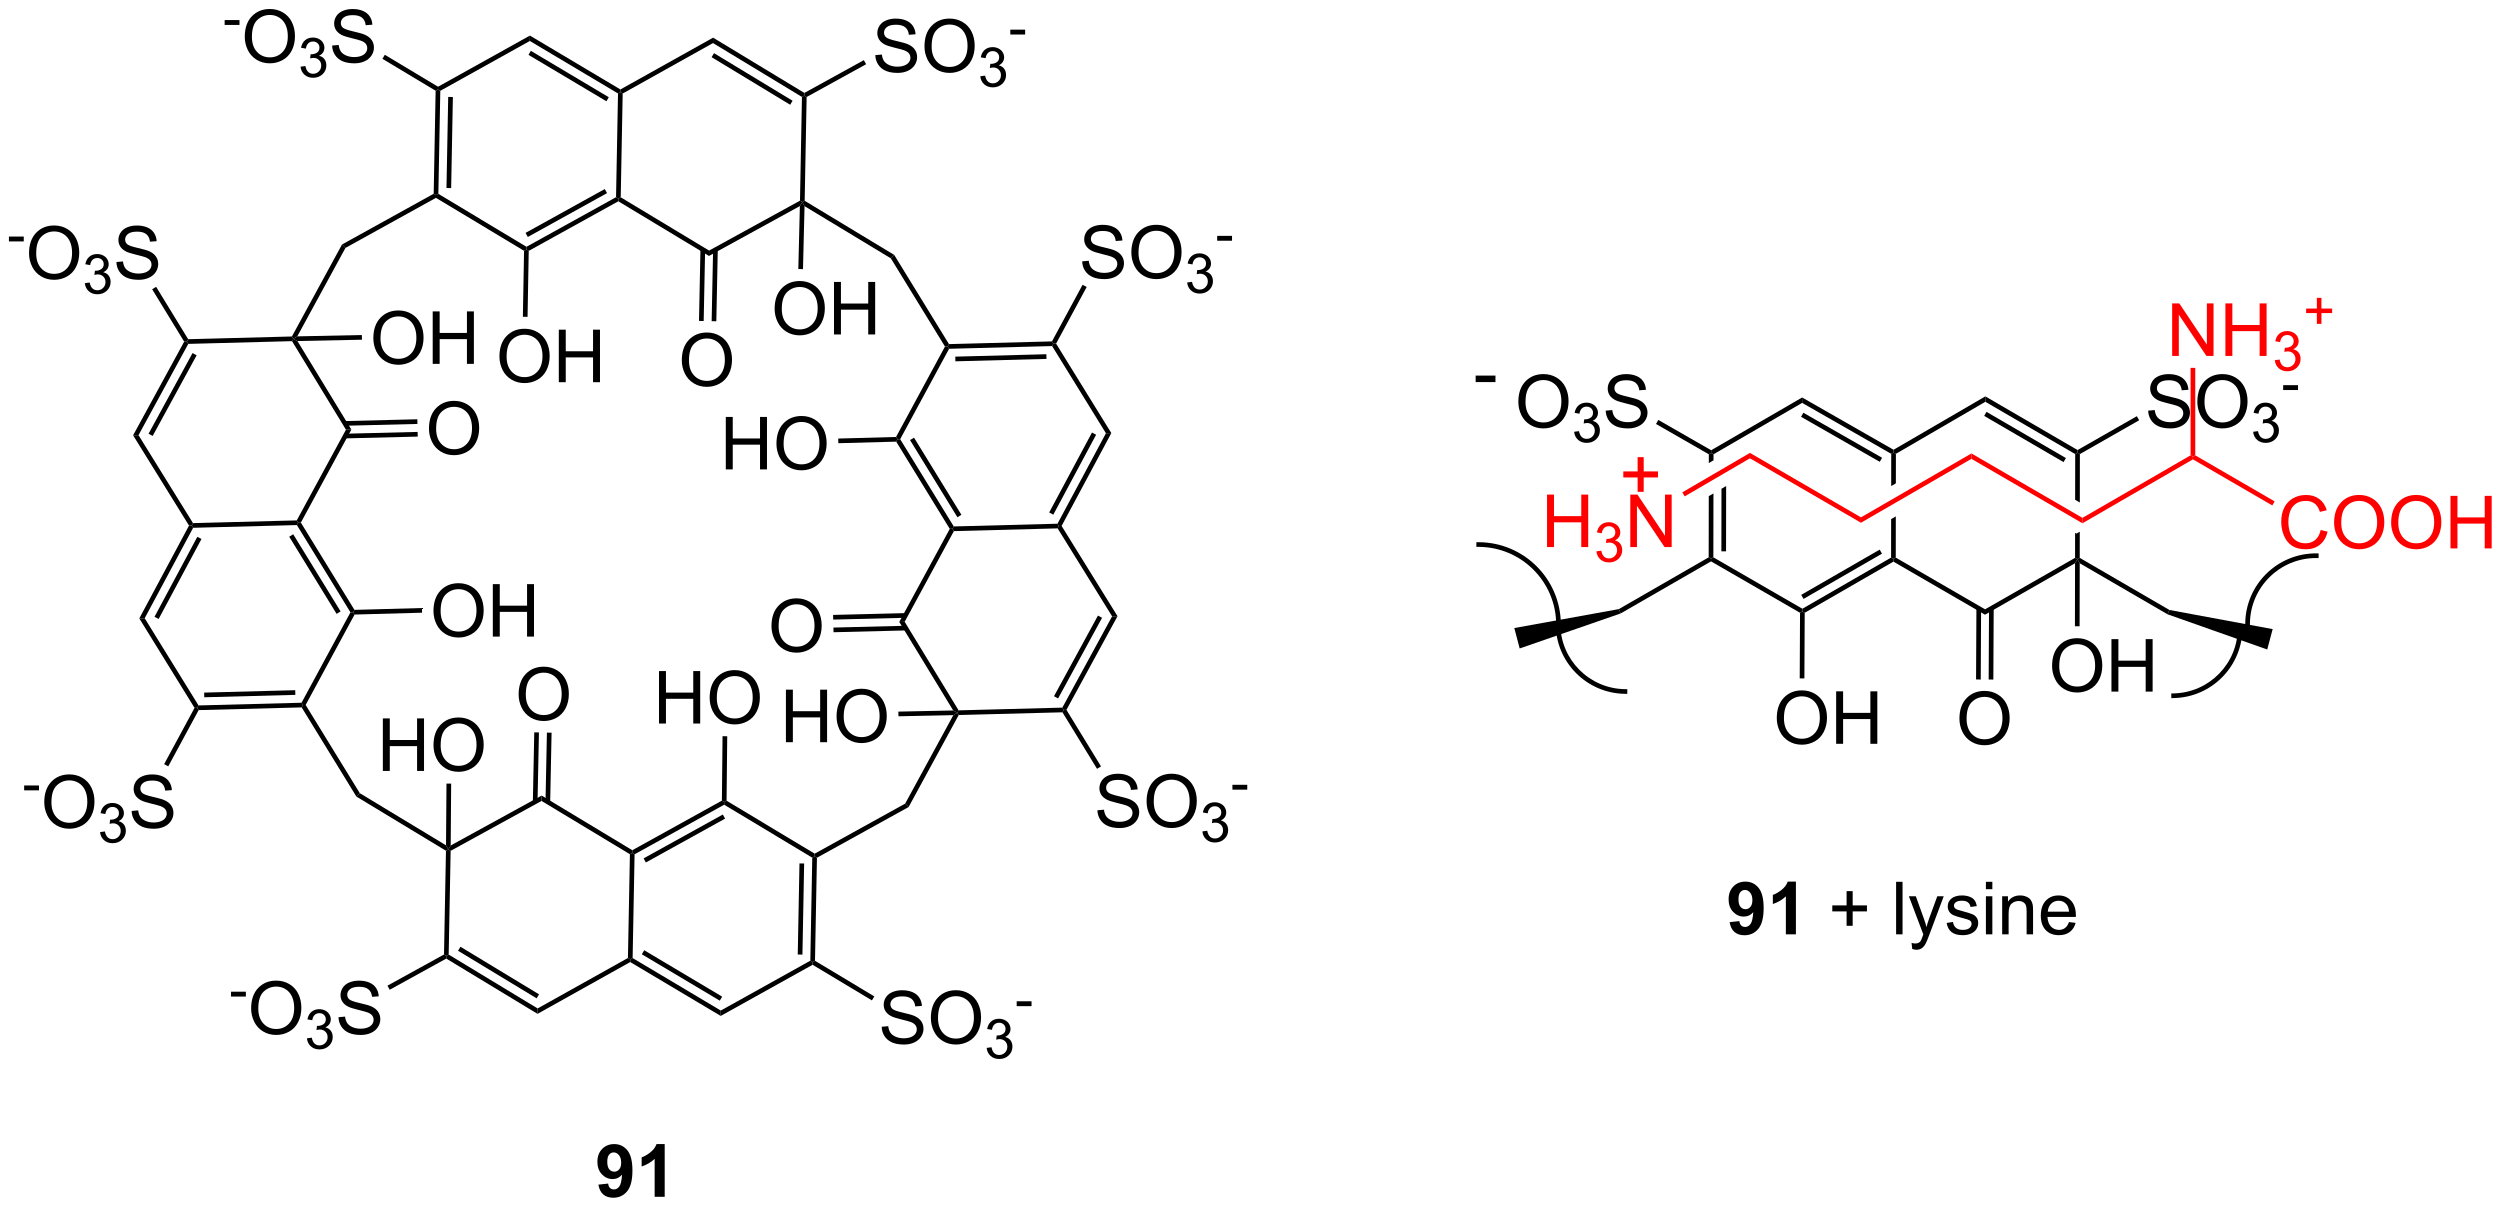 <?xml version="1.0" encoding="UTF-8"?>
<!DOCTYPE svg PUBLIC '-//W3C//DTD SVG 1.0//EN'
          'http://www.w3.org/TR/2001/REC-SVG-20010904/DTD/svg10.dtd'>
<svg stroke-dasharray="none" shape-rendering="auto" xmlns="http://www.w3.org/2000/svg" font-family="'Dialog'" text-rendering="auto" width="90" fill-opacity="1" color-interpolation="auto" color-rendering="auto" preserveAspectRatio="xMidYMid meet" font-size="12px" viewBox="0 0 90 44" fill="black" xmlns:xlink="http://www.w3.org/1999/xlink" stroke="black" image-rendering="auto" stroke-miterlimit="10" stroke-linecap="square" stroke-linejoin="miter" font-style="normal" stroke-width="1" height="44" stroke-dashoffset="0" font-weight="normal" stroke-opacity="1"
><!--Generated by the Batik Graphics2D SVG Generator--><defs id="genericDefs"
  /><g
  ><defs id="defs1"
    ><clipPath clipPathUnits="userSpaceOnUse" id="clipPath1"
      ><path d="M1.301 1.598 L281.893 1.598 L281.893 136.987 L1.301 136.987 L1.301 1.598 Z"
      /></clipPath
      ><clipPath clipPathUnits="userSpaceOnUse" id="clipPath2"
      ><path d="M2.898 34.915 L2.898 166.539 L275.688 166.539 L275.688 34.915 Z"
      /></clipPath
    ></defs
    ><g transform="scale(0.321,0.321) translate(-1.301,-1.598) matrix(1.029,0,0,1.029,-1.68,-34.315)"
    ><path d="M163.727 76.544 L163.727 75.836 L165.886 75.836 L165.886 76.544 L163.727 76.544 Z" stroke="none" clip-path="url(#clipPath2)"
    /></g
    ><g transform="matrix(0.33,0,0,0.33,-0.956,-11.519)"
    ><path d="M68.176 164.14 L69.239 164.023 Q69.278 164.348 69.442 164.505 Q69.606 164.661 69.874 164.661 Q70.215 164.661 70.452 164.348 Q70.692 164.036 70.757 163.051 Q70.343 163.531 69.723 163.531 Q69.046 163.531 68.556 163.01 Q68.067 162.489 68.067 161.653 Q68.067 160.781 68.582 160.249 Q69.101 159.715 69.903 159.715 Q70.773 159.715 71.33 160.39 Q71.89 161.062 71.89 162.606 Q71.89 164.176 71.306 164.872 Q70.726 165.567 69.793 165.567 Q69.122 165.567 68.707 165.21 Q68.293 164.851 68.176 164.14 ZM70.661 161.742 Q70.661 161.21 70.416 160.919 Q70.171 160.624 69.851 160.624 Q69.546 160.624 69.346 160.867 Q69.145 161.106 69.145 161.653 Q69.145 162.208 69.364 162.468 Q69.582 162.726 69.911 162.726 Q70.226 162.726 70.442 162.476 Q70.661 162.226 70.661 161.742 ZM75.409 165.465 L74.313 165.465 L74.313 161.327 Q73.711 161.89 72.894 162.161 L72.894 161.163 Q73.323 161.023 73.826 160.632 Q74.331 160.239 74.519 159.715 L75.409 159.715 L75.409 165.465 Z" stroke="none" clip-path="url(#clipPath2)"
    /></g
    ><g transform="matrix(0.33,0,0,0.33,-0.956,-11.519)"
    ><path d="M49.694 81.675 Q49.694 80.248 50.46 79.444 Q51.226 78.636 52.437 78.636 Q53.228 78.636 53.864 79.016 Q54.502 79.394 54.835 80.071 Q55.171 80.748 55.171 81.608 Q55.171 82.48 54.819 83.167 Q54.468 83.855 53.822 84.209 Q53.179 84.563 52.431 84.563 Q51.624 84.563 50.986 84.173 Q50.351 83.779 50.023 83.105 Q49.694 82.428 49.694 81.675 ZM50.476 81.686 Q50.476 82.722 51.03 83.319 Q51.588 83.912 52.429 83.912 Q53.283 83.912 53.835 83.311 Q54.39 82.709 54.39 81.605 Q54.39 80.904 54.153 80.384 Q53.916 79.863 53.46 79.576 Q53.007 79.287 52.439 79.287 Q51.635 79.287 51.054 79.842 Q50.476 80.394 50.476 81.686 Z" stroke="none" clip-path="url(#clipPath2)"
    /></g
    ><g transform="matrix(0.33,0,0,0.33,-0.956,-11.519)"
    ><path d="M50.184 101.567 Q50.184 100.14 50.95 99.336 Q51.715 98.528 52.926 98.528 Q53.718 98.528 54.353 98.909 Q54.991 99.286 55.325 99.963 Q55.661 100.64 55.661 101.5 Q55.661 102.372 55.309 103.06 Q54.958 103.747 54.312 104.101 Q53.668 104.456 52.921 104.456 Q52.114 104.456 51.476 104.065 Q50.84 103.672 50.512 102.997 Q50.184 102.32 50.184 101.567 ZM50.965 101.578 Q50.965 102.614 51.52 103.211 Q52.077 103.805 52.918 103.805 Q53.773 103.805 54.325 103.203 Q54.879 102.601 54.879 101.497 Q54.879 100.797 54.642 100.276 Q54.405 99.755 53.95 99.469 Q53.496 99.18 52.929 99.18 Q52.124 99.18 51.543 99.734 Q50.965 100.286 50.965 101.578 ZM56.659 104.357 L56.659 98.63 L57.417 98.63 L57.417 100.982 L60.394 100.982 L60.394 98.63 L61.151 98.63 L61.151 104.357 L60.394 104.357 L60.394 101.656 L57.417 101.656 L57.417 104.357 L56.659 104.357 Z" stroke="none" clip-path="url(#clipPath2)"
    /></g
    ><g transform="matrix(0.33,0,0,0.33,-0.956,-11.519)"
    ><path d="M5.532 121.126 L5.532 120.594 L7.151 120.594 L7.151 121.126 L5.532 121.126 Z" stroke="none" clip-path="url(#clipPath2)"
    /></g
    ><g transform="matrix(0.33,0,0,0.33,-0.956,-11.519)"
    ><path d="M7.726 122.426 Q7.726 120.999 8.492 120.194 Q9.258 119.387 10.468 119.387 Q11.26 119.387 11.896 119.767 Q12.534 120.144 12.867 120.822 Q13.203 121.499 13.203 122.358 Q13.203 123.23 12.851 123.918 Q12.5 124.605 11.854 124.96 Q11.211 125.314 10.463 125.314 Q9.656 125.314 9.018 124.923 Q8.383 124.53 8.054 123.855 Q7.726 123.178 7.726 122.426 ZM8.508 122.436 Q8.508 123.473 9.062 124.069 Q9.619 124.663 10.461 124.663 Q11.315 124.663 11.867 124.061 Q12.421 123.46 12.421 122.355 Q12.421 121.655 12.185 121.134 Q11.948 120.613 11.492 120.327 Q11.039 120.038 10.471 120.038 Q9.666 120.038 9.086 120.592 Q8.508 121.144 8.508 122.436 Z" stroke="none" clip-path="url(#clipPath2)"
    /></g
    ><g transform="matrix(0.33,0,0,0.33,-0.956,-11.519)"
    ><path d="M13.813 125.68 L14.34 125.61 Q14.432 126.059 14.649 126.256 Q14.867 126.454 15.182 126.454 Q15.553 126.454 15.809 126.196 Q16.067 125.938 16.067 125.557 Q16.067 125.194 15.829 124.959 Q15.592 124.723 15.225 124.723 Q15.076 124.723 14.854 124.782 L14.912 124.319 Q14.965 124.325 14.996 124.325 Q15.334 124.325 15.604 124.149 Q15.873 123.973 15.873 123.606 Q15.873 123.317 15.676 123.127 Q15.481 122.936 15.17 122.936 Q14.862 122.936 14.657 123.129 Q14.451 123.323 14.393 123.709 L13.866 123.616 Q13.963 123.084 14.305 122.793 Q14.649 122.502 15.159 122.502 Q15.51 122.502 15.805 122.653 Q16.102 122.803 16.258 123.065 Q16.414 123.325 16.414 123.618 Q16.414 123.897 16.264 124.125 Q16.116 124.354 15.823 124.489 Q16.203 124.576 16.414 124.854 Q16.625 125.129 16.625 125.545 Q16.625 126.108 16.215 126.5 Q15.805 126.891 15.178 126.891 Q14.614 126.891 14.239 126.555 Q13.866 126.217 13.813 125.68 Z" stroke="none" clip-path="url(#clipPath2)"
    /></g
    ><g transform="matrix(0.33,0,0,0.33,-0.956,-11.519)"
    ><path d="M17.257 123.374 L17.973 123.311 Q18.023 123.741 18.208 124.017 Q18.395 124.293 18.786 124.462 Q19.176 124.632 19.663 124.632 Q20.098 124.632 20.429 124.504 Q20.762 124.374 20.924 124.15 Q21.085 123.926 21.085 123.66 Q21.085 123.389 20.929 123.189 Q20.773 122.988 20.413 122.85 Q20.184 122.762 19.395 122.572 Q18.606 122.382 18.288 122.215 Q17.88 121.999 17.676 121.681 Q17.476 121.363 17.476 120.967 Q17.476 120.535 17.721 120.157 Q17.968 119.78 18.439 119.585 Q18.913 119.389 19.492 119.389 Q20.13 119.389 20.614 119.595 Q21.101 119.801 21.361 120.199 Q21.624 120.598 21.645 121.1 L20.919 121.155 Q20.859 120.613 20.52 120.337 Q20.184 120.058 19.523 120.058 Q18.835 120.058 18.52 120.311 Q18.208 120.561 18.208 120.918 Q18.208 121.225 18.429 121.426 Q18.648 121.624 19.572 121.835 Q20.497 122.043 20.84 122.199 Q21.34 122.428 21.578 122.782 Q21.817 123.137 21.817 123.598 Q21.817 124.053 21.554 124.46 Q21.294 124.863 20.801 125.09 Q20.312 125.314 19.7 125.314 Q18.921 125.314 18.395 125.087 Q17.872 124.858 17.572 124.405 Q17.273 123.949 17.257 123.374 Z" stroke="none" clip-path="url(#clipPath2)"
    /></g
    ><g transform="matrix(0.33,0,0,0.33,-0.956,-11.519)"
    ><path d="M3.87 61.243 L3.87 60.712 L5.489 60.712 L5.489 61.243 L3.87 61.243 Z" stroke="none" clip-path="url(#clipPath2)"
    /></g
    ><g transform="matrix(0.33,0,0,0.33,-0.956,-11.519)"
    ><path d="M6.065 62.543 Q6.065 61.116 6.831 60.311 Q7.596 59.504 8.807 59.504 Q9.599 59.504 10.234 59.884 Q10.872 60.262 11.206 60.939 Q11.542 61.616 11.542 62.475 Q11.542 63.348 11.19 64.035 Q10.839 64.723 10.193 65.077 Q9.55 65.431 8.802 65.431 Q7.995 65.431 7.357 65.04 Q6.721 64.647 6.393 63.973 Q6.065 63.296 6.065 62.543 ZM6.846 62.553 Q6.846 63.59 7.401 64.186 Q7.958 64.78 8.8 64.78 Q9.654 64.78 10.206 64.178 Q10.76 63.577 10.76 62.473 Q10.76 61.772 10.524 61.251 Q10.287 60.73 9.831 60.444 Q9.378 60.155 8.81 60.155 Q8.005 60.155 7.425 60.71 Q6.846 61.262 6.846 62.553 Z" stroke="none" clip-path="url(#clipPath2)"
    /></g
    ><g transform="matrix(0.33,0,0,0.33,-0.956,-11.519)"
    ><path d="M12.152 65.797 L12.679 65.727 Q12.771 66.176 12.988 66.374 Q13.206 66.571 13.521 66.571 Q13.892 66.571 14.148 66.313 Q14.406 66.055 14.406 65.674 Q14.406 65.311 14.167 65.077 Q13.931 64.84 13.564 64.84 Q13.415 64.84 13.193 64.899 L13.251 64.436 Q13.304 64.442 13.335 64.442 Q13.673 64.442 13.943 64.266 Q14.212 64.09 14.212 63.723 Q14.212 63.434 14.015 63.245 Q13.82 63.053 13.509 63.053 Q13.2 63.053 12.995 63.247 Q12.79 63.44 12.732 63.827 L12.204 63.733 Q12.302 63.202 12.644 62.911 Q12.988 62.62 13.497 62.62 Q13.849 62.62 14.144 62.77 Q14.441 62.92 14.597 63.182 Q14.753 63.442 14.753 63.735 Q14.753 64.014 14.603 64.243 Q14.454 64.471 14.161 64.606 Q14.542 64.694 14.753 64.971 Q14.964 65.247 14.964 65.663 Q14.964 66.225 14.554 66.618 Q14.144 67.008 13.517 67.008 Q12.952 67.008 12.577 66.672 Q12.204 66.334 12.152 65.797 Z" stroke="none" clip-path="url(#clipPath2)"
    /></g
    ><g transform="matrix(0.33,0,0,0.33,-0.956,-11.519)"
    ><path d="M15.596 63.491 L16.312 63.428 Q16.362 63.858 16.547 64.134 Q16.734 64.41 17.125 64.579 Q17.515 64.749 18.002 64.749 Q18.437 64.749 18.768 64.621 Q19.101 64.491 19.263 64.267 Q19.424 64.043 19.424 63.777 Q19.424 63.507 19.268 63.306 Q19.112 63.105 18.752 62.968 Q18.523 62.879 17.734 62.689 Q16.945 62.499 16.627 62.332 Q16.218 62.116 16.015 61.798 Q15.815 61.48 15.815 61.085 Q15.815 60.652 16.059 60.275 Q16.307 59.897 16.778 59.702 Q17.252 59.507 17.83 59.507 Q18.468 59.507 18.953 59.712 Q19.44 59.918 19.7 60.316 Q19.963 60.715 19.984 61.218 L19.257 61.272 Q19.198 60.73 18.859 60.455 Q18.523 60.176 17.862 60.176 Q17.174 60.176 16.859 60.428 Q16.547 60.678 16.547 61.035 Q16.547 61.343 16.768 61.543 Q16.987 61.741 17.911 61.952 Q18.836 62.16 19.179 62.316 Q19.679 62.546 19.916 62.9 Q20.156 63.254 20.156 63.715 Q20.156 64.171 19.893 64.577 Q19.632 64.981 19.14 65.207 Q18.651 65.431 18.039 65.431 Q17.26 65.431 16.734 65.204 Q16.211 64.975 15.911 64.522 Q15.612 64.067 15.596 63.491 Z" stroke="none" clip-path="url(#clipPath2)"
    /></g
    ><g transform="matrix(0.33,0,0,0.33,-0.956,-11.519)"
    ><path d="M43.626 71.813 Q43.626 70.386 44.391 69.582 Q45.157 68.774 46.368 68.774 Q47.16 68.774 47.795 69.154 Q48.433 69.532 48.766 70.209 Q49.102 70.886 49.102 71.746 Q49.102 72.618 48.751 73.305 Q48.399 73.993 47.753 74.347 Q47.11 74.701 46.363 74.701 Q45.555 74.701 44.917 74.311 Q44.282 73.917 43.954 73.243 Q43.626 72.566 43.626 71.813 ZM44.407 71.824 Q44.407 72.86 44.962 73.457 Q45.519 74.05 46.36 74.05 Q47.214 74.05 47.766 73.449 Q48.321 72.847 48.321 71.743 Q48.321 71.042 48.084 70.522 Q47.847 70.001 47.391 69.714 Q46.938 69.425 46.37 69.425 Q45.566 69.425 44.985 69.98 Q44.407 70.532 44.407 71.824 ZM50.101 74.602 L50.101 68.876 L50.859 68.876 L50.859 71.227 L53.835 71.227 L53.835 68.876 L54.593 68.876 L54.593 74.602 L53.835 74.602 L53.835 71.902 L50.859 71.902 L50.859 74.602 L50.101 74.602 Z" stroke="none" clip-path="url(#clipPath2)"
    /></g
    ><g transform="matrix(0.33,0,0,0.33,-0.956,-11.519)"
    ><path d="M59.476 110.674 Q59.476 109.248 60.242 108.443 Q61.007 107.635 62.218 107.635 Q63.01 107.635 63.645 108.016 Q64.283 108.393 64.617 109.07 Q64.953 109.748 64.953 110.607 Q64.953 111.479 64.601 112.167 Q64.249 112.854 63.603 113.208 Q62.96 113.563 62.213 113.563 Q61.406 113.563 60.768 113.172 Q60.132 112.779 59.804 112.104 Q59.476 111.427 59.476 110.674 ZM60.257 110.685 Q60.257 111.721 60.812 112.318 Q61.369 112.912 62.21 112.912 Q63.065 112.912 63.617 112.31 Q64.171 111.708 64.171 110.604 Q64.171 109.904 63.934 109.383 Q63.697 108.862 63.242 108.576 Q62.788 108.287 62.221 108.287 Q61.416 108.287 60.835 108.841 Q60.257 109.393 60.257 110.685 Z" stroke="none" clip-path="url(#clipPath2)"
    /></g
    ><g transform="matrix(0.33,0,0,0.33,-0.956,-11.519)"
    ><path d="M99.081 146.916 L99.797 146.853 Q99.847 147.283 100.031 147.559 Q100.219 147.835 100.61 148.004 Q101 148.174 101.487 148.174 Q101.922 148.174 102.253 148.046 Q102.586 147.916 102.748 147.692 Q102.909 147.468 102.909 147.202 Q102.909 146.931 102.753 146.731 Q102.597 146.53 102.237 146.392 Q102.008 146.304 101.219 146.114 Q100.43 145.924 100.112 145.757 Q99.703 145.541 99.5 145.223 Q99.3 144.905 99.3 144.51 Q99.3 144.077 99.544 143.7 Q99.792 143.322 100.263 143.127 Q100.737 142.931 101.315 142.931 Q101.953 142.931 102.438 143.137 Q102.925 143.343 103.185 143.741 Q103.448 144.14 103.469 144.642 L102.742 144.697 Q102.683 144.155 102.344 143.879 Q102.008 143.601 101.347 143.601 Q100.659 143.601 100.344 143.853 Q100.031 144.103 100.031 144.46 Q100.031 144.767 100.253 144.968 Q100.472 145.166 101.396 145.377 Q102.321 145.585 102.664 145.741 Q103.164 145.971 103.401 146.325 Q103.641 146.679 103.641 147.14 Q103.641 147.596 103.378 148.002 Q103.117 148.405 102.625 148.632 Q102.136 148.856 101.524 148.856 Q100.745 148.856 100.219 148.629 Q99.696 148.4 99.396 147.947 Q99.097 147.491 99.081 146.916 ZM104.446 145.968 Q104.446 144.541 105.211 143.736 Q105.977 142.929 107.188 142.929 Q107.979 142.929 108.615 143.309 Q109.253 143.687 109.586 144.364 Q109.922 145.041 109.922 145.9 Q109.922 146.773 109.571 147.46 Q109.219 148.148 108.573 148.502 Q107.93 148.856 107.183 148.856 Q106.375 148.856 105.737 148.465 Q105.102 148.072 104.774 147.398 Q104.446 146.721 104.446 145.968 ZM105.227 145.978 Q105.227 147.015 105.781 147.611 Q106.339 148.205 107.18 148.205 Q108.034 148.205 108.586 147.603 Q109.141 147.002 109.141 145.898 Q109.141 145.197 108.904 144.676 Q108.667 144.155 108.211 143.869 Q107.758 143.58 107.19 143.58 Q106.386 143.58 105.805 144.135 Q105.227 144.687 105.227 145.978 Z" stroke="none" clip-path="url(#clipPath2)"
    /></g
    ><g transform="matrix(0.33,0,0,0.33,-0.956,-11.519)"
    ><path d="M110.532 149.222 L111.059 149.152 Q111.151 149.601 111.368 149.798 Q111.587 149.996 111.901 149.996 Q112.272 149.996 112.528 149.738 Q112.786 149.48 112.786 149.099 Q112.786 148.736 112.548 148.501 Q112.311 148.265 111.944 148.265 Q111.796 148.265 111.573 148.324 L111.632 147.861 Q111.684 147.867 111.716 147.867 Q112.054 147.867 112.323 147.691 Q112.593 147.515 112.593 147.148 Q112.593 146.859 112.395 146.669 Q112.2 146.478 111.89 146.478 Q111.581 146.478 111.376 146.671 Q111.171 146.865 111.112 147.251 L110.585 147.158 Q110.683 146.626 111.024 146.335 Q111.368 146.044 111.878 146.044 Q112.229 146.044 112.524 146.195 Q112.821 146.345 112.978 146.607 Q113.134 146.867 113.134 147.16 Q113.134 147.439 112.983 147.667 Q112.835 147.896 112.542 148.031 Q112.923 148.119 113.134 148.396 Q113.345 148.671 113.345 149.088 Q113.345 149.65 112.934 150.042 Q112.524 150.433 111.897 150.433 Q111.333 150.433 110.958 150.097 Q110.585 149.759 110.532 149.222 Z" stroke="none" clip-path="url(#clipPath2)"
    /></g
    ><g transform="matrix(0.33,0,0,0.33,-0.956,-11.519)"
    ><path d="M113.808 144.668 L113.808 144.137 L115.428 144.137 L115.428 144.668 L113.808 144.668 Z" stroke="none" clip-path="url(#clipPath2)"
    /></g
    ><g transform="matrix(0.33,0,0,0.33,-0.956,-11.519)"
    ><path d="M28.099 143.622 L28.099 143.091 L29.718 143.091 L29.718 143.622 L28.099 143.622 Z" stroke="none" clip-path="url(#clipPath2)"
    /></g
    ><g transform="matrix(0.33,0,0,0.33,-0.956,-11.519)"
    ><path d="M30.294 144.922 Q30.294 143.495 31.06 142.69 Q31.825 141.883 33.036 141.883 Q33.828 141.883 34.463 142.263 Q35.101 142.641 35.435 143.318 Q35.771 143.995 35.771 144.855 Q35.771 145.727 35.419 146.414 Q35.068 147.102 34.422 147.456 Q33.779 147.81 33.031 147.81 Q32.224 147.81 31.586 147.42 Q30.95 147.026 30.622 146.352 Q30.294 145.675 30.294 144.922 ZM31.075 144.933 Q31.075 145.969 31.63 146.565 Q32.187 147.159 33.029 147.159 Q33.883 147.159 34.435 146.558 Q34.989 145.956 34.989 144.852 Q34.989 144.151 34.752 143.631 Q34.516 143.11 34.06 142.823 Q33.607 142.534 33.039 142.534 Q32.234 142.534 31.654 143.089 Q31.075 143.641 31.075 144.933 Z" stroke="none" clip-path="url(#clipPath2)"
    /></g
    ><g transform="matrix(0.33,0,0,0.33,-0.956,-11.519)"
    ><path d="M36.381 148.177 L36.908 148.106 Q37 148.555 37.217 148.753 Q37.435 148.95 37.75 148.95 Q38.121 148.95 38.377 148.692 Q38.635 148.434 38.635 148.054 Q38.635 147.69 38.396 147.456 Q38.16 147.22 37.793 147.22 Q37.644 147.22 37.422 147.278 L37.48 146.815 Q37.533 146.821 37.564 146.821 Q37.902 146.821 38.172 146.645 Q38.441 146.47 38.441 146.102 Q38.441 145.813 38.244 145.624 Q38.049 145.432 37.738 145.432 Q37.429 145.432 37.224 145.626 Q37.019 145.819 36.961 146.206 L36.433 146.112 Q36.531 145.581 36.873 145.29 Q37.217 144.999 37.726 144.999 Q38.078 144.999 38.373 145.149 Q38.67 145.3 38.826 145.561 Q38.982 145.821 38.982 146.114 Q38.982 146.393 38.832 146.622 Q38.683 146.85 38.39 146.985 Q38.771 147.073 38.982 147.35 Q39.193 147.626 39.193 148.042 Q39.193 148.604 38.783 148.997 Q38.373 149.387 37.746 149.387 Q37.181 149.387 36.806 149.052 Q36.433 148.714 36.381 148.177 Z" stroke="none" clip-path="url(#clipPath2)"
    /></g
    ><g transform="matrix(0.33,0,0,0.33,-0.956,-11.519)"
    ><path d="M39.825 145.87 L40.541 145.808 Q40.591 146.237 40.776 146.513 Q40.963 146.789 41.354 146.959 Q41.744 147.128 42.231 147.128 Q42.666 147.128 42.997 147 Q43.33 146.87 43.492 146.646 Q43.653 146.422 43.653 146.157 Q43.653 145.886 43.497 145.685 Q43.341 145.485 42.981 145.347 Q42.752 145.258 41.963 145.068 Q41.174 144.878 40.856 144.711 Q40.447 144.495 40.244 144.177 Q40.044 143.86 40.044 143.464 Q40.044 143.032 40.289 142.654 Q40.536 142.276 41.007 142.081 Q41.481 141.886 42.059 141.886 Q42.697 141.886 43.182 142.091 Q43.669 142.297 43.929 142.696 Q44.192 143.094 44.213 143.597 L43.486 143.651 Q43.427 143.11 43.088 142.834 Q42.752 142.555 42.091 142.555 Q41.403 142.555 41.088 142.808 Q40.776 143.058 40.776 143.414 Q40.776 143.722 40.997 143.922 Q41.216 144.12 42.14 144.331 Q43.065 144.539 43.408 144.696 Q43.908 144.925 44.145 145.279 Q44.385 145.633 44.385 146.094 Q44.385 146.55 44.122 146.956 Q43.861 147.36 43.369 147.586 Q42.88 147.81 42.268 147.81 Q41.489 147.81 40.963 147.584 Q40.44 147.355 40.14 146.901 Q39.841 146.446 39.825 145.87 Z" stroke="none" clip-path="url(#clipPath2)"
    /></g
    ><g transform="matrix(0.33,0,0,0.33,-0.956,-11.519)"
    ><path d="M87.058 103.219 Q87.058 101.792 87.824 100.987 Q88.589 100.18 89.8 100.18 Q90.592 100.18 91.227 100.56 Q91.865 100.938 92.199 101.615 Q92.535 102.292 92.535 103.151 Q92.535 104.023 92.183 104.711 Q91.832 105.398 91.186 105.753 Q90.542 106.107 89.795 106.107 Q88.988 106.107 88.35 105.716 Q87.714 105.323 87.386 104.648 Q87.058 103.971 87.058 103.219 ZM87.839 103.229 Q87.839 104.266 88.394 104.862 Q88.951 105.456 89.792 105.456 Q90.647 105.456 91.199 104.854 Q91.753 104.253 91.753 103.148 Q91.753 102.448 91.516 101.927 Q91.279 101.406 90.824 101.12 Q90.371 100.831 89.803 100.831 Q88.998 100.831 88.417 101.385 Q87.839 101.938 87.839 103.229 Z" stroke="none" clip-path="url(#clipPath2)"
    /></g
    ><g transform="matrix(0.33,0,0,0.33,-0.956,-11.519)"
    ><path d="M82.075 86.115 L82.075 80.389 L82.833 80.389 L82.833 82.74 L85.809 82.74 L85.809 80.389 L86.567 80.389 L86.567 86.115 L85.809 86.115 L85.809 83.415 L82.833 83.415 L82.833 86.115 L82.075 86.115 ZM87.6 83.326 Q87.6 81.899 88.365 81.095 Q89.131 80.287 90.342 80.287 Q91.133 80.287 91.769 80.668 Q92.407 81.045 92.74 81.722 Q93.076 82.399 93.076 83.259 Q93.076 84.131 92.725 84.819 Q92.373 85.506 91.727 85.86 Q91.084 86.214 90.337 86.214 Q89.529 86.214 88.891 85.824 Q88.256 85.43 87.928 84.756 Q87.6 84.079 87.6 83.326 ZM88.381 83.337 Q88.381 84.373 88.936 84.97 Q89.493 85.563 90.334 85.563 Q91.188 85.563 91.74 84.962 Q92.295 84.36 92.295 83.256 Q92.295 82.555 92.058 82.035 Q91.821 81.514 91.365 81.227 Q90.912 80.938 90.344 80.938 Q89.54 80.938 88.959 81.493 Q88.381 82.045 88.381 83.337 Z" stroke="none" clip-path="url(#clipPath2)"
    /></g
    ><g transform="matrix(0.33,0,0,0.33,-0.956,-11.519)"
    ><path d="M120.954 63.416 L121.67 63.354 Q121.719 63.783 121.904 64.059 Q122.092 64.335 122.482 64.505 Q122.873 64.674 123.36 64.674 Q123.795 64.674 124.126 64.546 Q124.459 64.416 124.62 64.192 Q124.782 63.968 124.782 63.703 Q124.782 63.432 124.626 63.231 Q124.469 63.031 124.11 62.893 Q123.881 62.804 123.092 62.614 Q122.302 62.424 121.985 62.257 Q121.576 62.041 121.373 61.723 Q121.172 61.406 121.172 61.01 Q121.172 60.578 121.417 60.2 Q121.665 59.822 122.136 59.627 Q122.61 59.432 123.188 59.432 Q123.826 59.432 124.31 59.638 Q124.797 59.843 125.058 60.242 Q125.321 60.64 125.342 61.143 L124.615 61.197 Q124.555 60.656 124.217 60.38 Q123.881 60.101 123.219 60.101 Q122.532 60.101 122.217 60.354 Q121.904 60.604 121.904 60.96 Q121.904 61.268 122.126 61.468 Q122.344 61.666 123.269 61.877 Q124.193 62.085 124.537 62.242 Q125.037 62.471 125.274 62.825 Q125.513 63.179 125.513 63.64 Q125.513 64.096 125.251 64.502 Q124.99 64.906 124.498 65.132 Q124.008 65.356 123.396 65.356 Q122.618 65.356 122.092 65.13 Q121.568 64.9 121.269 64.447 Q120.969 63.992 120.954 63.416 ZM126.318 62.468 Q126.318 61.041 127.084 60.236 Q127.849 59.429 129.06 59.429 Q129.852 59.429 130.487 59.809 Q131.125 60.187 131.459 60.864 Q131.795 61.541 131.795 62.401 Q131.795 63.273 131.443 63.96 Q131.092 64.648 130.446 65.002 Q129.803 65.356 129.055 65.356 Q128.248 65.356 127.61 64.966 Q126.974 64.572 126.646 63.898 Q126.318 63.221 126.318 62.468 ZM127.099 62.479 Q127.099 63.515 127.654 64.112 Q128.211 64.705 129.053 64.705 Q129.907 64.705 130.459 64.104 Q131.013 63.502 131.013 62.398 Q131.013 61.697 130.776 61.177 Q130.54 60.656 130.084 60.369 Q129.631 60.08 129.063 60.08 Q128.258 60.08 127.677 60.635 Q127.099 61.187 127.099 62.479 Z" stroke="none" clip-path="url(#clipPath2)"
    /></g
    ><g transform="matrix(0.33,0,0,0.33,-0.956,-11.519)"
    ><path d="M132.405 65.722 L132.932 65.652 Q133.024 66.101 133.241 66.299 Q133.459 66.496 133.774 66.496 Q134.145 66.496 134.401 66.238 Q134.659 65.98 134.659 65.6 Q134.659 65.236 134.42 65.002 Q134.184 64.766 133.817 64.766 Q133.668 64.766 133.446 64.824 L133.504 64.361 Q133.557 64.367 133.588 64.367 Q133.926 64.367 134.196 64.191 Q134.465 64.016 134.465 63.648 Q134.465 63.359 134.268 63.17 Q134.073 62.978 133.762 62.978 Q133.454 62.978 133.249 63.172 Q133.043 63.365 132.985 63.752 L132.458 63.658 Q132.555 63.127 132.897 62.836 Q133.241 62.545 133.75 62.545 Q134.102 62.545 134.397 62.695 Q134.694 62.846 134.85 63.107 Q135.006 63.367 135.006 63.66 Q135.006 63.939 134.856 64.168 Q134.708 64.396 134.415 64.531 Q134.795 64.619 135.006 64.896 Q135.217 65.172 135.217 65.588 Q135.217 66.15 134.807 66.543 Q134.397 66.933 133.77 66.933 Q133.206 66.933 132.831 66.597 Q132.458 66.26 132.405 65.722 Z" stroke="none" clip-path="url(#clipPath2)"
    /></g
    ><g transform="matrix(0.33,0,0,0.33,-0.956,-11.519)"
    ><path d="M135.681 61.168 L135.681 60.637 L137.3 60.637 L137.3 61.168 L135.681 61.168 Z" stroke="none" clip-path="url(#clipPath2)"
    /></g
    ><g transform="matrix(0.33,0,0,0.33,-0.956,-11.519)"
    ><path d="M122.615 123.299 L123.331 123.236 Q123.38 123.666 123.565 123.942 Q123.753 124.218 124.143 124.387 Q124.534 124.557 125.021 124.557 Q125.456 124.557 125.787 124.429 Q126.12 124.299 126.281 124.075 Q126.443 123.851 126.443 123.585 Q126.443 123.314 126.287 123.114 Q126.13 122.913 125.771 122.775 Q125.542 122.687 124.753 122.497 Q123.964 122.307 123.646 122.14 Q123.237 121.924 123.034 121.606 Q122.833 121.288 122.833 120.892 Q122.833 120.46 123.078 120.083 Q123.326 119.705 123.797 119.51 Q124.271 119.314 124.849 119.314 Q125.487 119.314 125.972 119.52 Q126.458 119.726 126.719 120.124 Q126.982 120.523 127.003 121.025 L126.276 121.08 Q126.216 120.538 125.878 120.262 Q125.542 119.984 124.88 119.984 Q124.193 119.984 123.878 120.236 Q123.565 120.486 123.565 120.843 Q123.565 121.15 123.787 121.351 Q124.005 121.549 124.93 121.76 Q125.854 121.968 126.198 122.124 Q126.698 122.353 126.935 122.708 Q127.175 123.062 127.175 123.523 Q127.175 123.978 126.912 124.385 Q126.651 124.788 126.159 125.015 Q125.669 125.239 125.057 125.239 Q124.279 125.239 123.753 125.012 Q123.229 124.783 122.93 124.33 Q122.63 123.874 122.615 123.299 ZM127.979 122.351 Q127.979 120.924 128.745 120.119 Q129.511 119.312 130.721 119.312 Q131.513 119.312 132.149 119.692 Q132.787 120.07 133.12 120.747 Q133.456 121.424 133.456 122.283 Q133.456 123.156 133.104 123.843 Q132.753 124.531 132.107 124.885 Q131.464 125.239 130.716 125.239 Q129.909 125.239 129.271 124.848 Q128.636 124.455 128.307 123.781 Q127.979 123.103 127.979 122.351 ZM128.761 122.361 Q128.761 123.398 129.315 123.994 Q129.873 124.588 130.714 124.588 Q131.568 124.588 132.12 123.986 Q132.675 123.385 132.675 122.281 Q132.675 121.58 132.438 121.059 Q132.201 120.538 131.745 120.252 Q131.292 119.963 130.724 119.963 Q129.919 119.963 129.339 120.517 Q128.761 121.07 128.761 122.361 Z" stroke="none" clip-path="url(#clipPath2)"
    /></g
    ><g transform="matrix(0.33,0,0,0.33,-0.956,-11.519)"
    ><path d="M134.066 125.605 L134.593 125.535 Q134.685 125.984 134.902 126.181 Q135.12 126.379 135.435 126.379 Q135.806 126.379 136.062 126.121 Q136.32 125.863 136.32 125.482 Q136.32 125.119 136.082 124.884 Q135.845 124.648 135.478 124.648 Q135.329 124.648 135.107 124.707 L135.166 124.244 Q135.218 124.25 135.25 124.25 Q135.587 124.25 135.857 124.074 Q136.126 123.898 136.126 123.531 Q136.126 123.242 135.929 123.052 Q135.734 122.861 135.423 122.861 Q135.115 122.861 134.91 123.054 Q134.704 123.248 134.646 123.634 L134.119 123.541 Q134.216 123.009 134.558 122.718 Q134.902 122.427 135.412 122.427 Q135.763 122.427 136.058 122.578 Q136.355 122.728 136.511 122.99 Q136.667 123.25 136.667 123.543 Q136.667 123.822 136.517 124.05 Q136.369 124.279 136.076 124.414 Q136.457 124.502 136.667 124.779 Q136.878 125.054 136.878 125.47 Q136.878 126.033 136.468 126.425 Q136.058 126.816 135.431 126.816 Q134.867 126.816 134.492 126.48 Q134.119 126.142 134.066 125.605 Z" stroke="none" clip-path="url(#clipPath2)"
    /></g
    ><g transform="matrix(0.33,0,0,0.33,-0.956,-11.519)"
    ><path d="M137.342 121.051 L137.342 120.52 L138.961 120.52 L138.961 121.051 L137.342 121.051 Z" stroke="none" clip-path="url(#clipPath2)"
    /></g
    ><g transform="matrix(0.33,0,0,0.33,-0.956,-11.519)"
    ><path d="M88.633 115.87 L88.633 110.143 L89.391 110.143 L89.391 112.495 L92.368 112.495 L92.368 110.143 L93.125 110.143 L93.125 115.87 L92.368 115.87 L92.368 113.169 L89.391 113.169 L89.391 115.87 L88.633 115.87 ZM94.158 113.081 Q94.158 111.653 94.924 110.849 Q95.689 110.042 96.9 110.042 Q97.692 110.042 98.327 110.422 Q98.965 110.799 99.299 111.477 Q99.634 112.153 99.634 113.013 Q99.634 113.885 99.283 114.573 Q98.931 115.26 98.285 115.615 Q97.642 115.969 96.895 115.969 Q96.088 115.969 95.45 115.578 Q94.814 115.185 94.486 114.51 Q94.158 113.833 94.158 113.081 ZM94.939 113.091 Q94.939 114.127 95.494 114.724 Q96.051 115.318 96.892 115.318 Q97.746 115.318 98.299 114.716 Q98.853 114.115 98.853 113.01 Q98.853 112.31 98.616 111.789 Q98.379 111.268 97.924 110.982 Q97.47 110.693 96.903 110.693 Q96.098 110.693 95.517 111.247 Q94.939 111.799 94.939 113.091 Z" stroke="none" clip-path="url(#clipPath2)"
    /></g
    ><g transform="matrix(0.33,0,0,0.33,-0.956,-11.519)"
    ><path d="M77.276 74.219 Q77.276 72.792 78.042 71.988 Q78.808 71.18 80.019 71.18 Q80.81 71.18 81.446 71.561 Q82.084 71.938 82.417 72.615 Q82.753 73.292 82.753 74.152 Q82.753 75.024 82.401 75.712 Q82.05 76.399 81.404 76.753 Q80.761 77.108 80.013 77.108 Q79.206 77.108 78.568 76.717 Q77.933 76.324 77.605 75.649 Q77.276 74.972 77.276 74.219 ZM78.058 74.23 Q78.058 75.266 78.612 75.863 Q79.17 76.456 80.011 76.456 Q80.865 76.456 81.417 75.855 Q81.972 75.253 81.972 74.149 Q81.972 73.449 81.735 72.928 Q81.498 72.407 81.042 72.121 Q80.589 71.831 80.021 71.831 Q79.216 71.831 78.636 72.386 Q78.058 72.938 78.058 74.23 Z" stroke="none" clip-path="url(#clipPath2)"
    /></g
    ><g transform="matrix(0.33,0,0,0.33,-0.956,-11.519)"
    ><path d="M57.382 73.81 Q57.382 72.383 58.148 71.578 Q58.914 70.771 60.124 70.771 Q60.916 70.771 61.552 71.151 Q62.19 71.529 62.523 72.206 Q62.859 72.883 62.859 73.742 Q62.859 74.615 62.507 75.302 Q62.156 75.99 61.51 76.344 Q60.867 76.698 60.119 76.698 Q59.312 76.698 58.674 76.307 Q58.039 75.914 57.71 75.24 Q57.382 74.562 57.382 73.81 ZM58.164 73.82 Q58.164 74.857 58.718 75.453 Q59.276 76.047 60.117 76.047 Q60.971 76.047 61.523 75.445 Q62.078 74.844 62.078 73.74 Q62.078 73.039 61.841 72.518 Q61.604 71.997 61.148 71.711 Q60.695 71.422 60.127 71.422 Q59.322 71.422 58.742 71.977 Q58.164 72.529 58.164 73.82 ZM63.858 76.599 L63.858 70.872 L64.615 70.872 L64.615 73.224 L67.592 73.224 L67.592 70.872 L68.35 70.872 L68.35 76.599 L67.592 76.599 L67.592 73.898 L64.615 73.898 L64.615 76.599 L63.858 76.599 Z" stroke="none" clip-path="url(#clipPath2)"
    /></g
    ><g transform="matrix(0.33,0,0,0.33,-0.956,-11.519)"
    ><path d="M27.404 37.626 L27.404 37.095 L29.023 37.095 L29.023 37.626 L27.404 37.626 Z" stroke="none" clip-path="url(#clipPath2)"
    /></g
    ><g transform="matrix(0.33,0,0,0.33,-0.956,-11.519)"
    ><path d="M29.599 38.926 Q29.599 37.499 30.364 36.694 Q31.13 35.887 32.341 35.887 Q33.133 35.887 33.768 36.267 Q34.406 36.645 34.739 37.322 Q35.075 37.999 35.075 38.858 Q35.075 39.731 34.724 40.418 Q34.372 41.106 33.726 41.46 Q33.083 41.814 32.336 41.814 Q31.529 41.814 30.89 41.423 Q30.255 41.03 29.927 40.356 Q29.599 39.679 29.599 38.926 ZM30.38 38.937 Q30.38 39.973 30.935 40.569 Q31.492 41.163 32.333 41.163 Q33.187 41.163 33.739 40.562 Q34.294 39.96 34.294 38.856 Q34.294 38.155 34.057 37.634 Q33.82 37.114 33.364 36.827 Q32.911 36.538 32.344 36.538 Q31.539 36.538 30.958 37.093 Q30.38 37.645 30.38 38.937 Z" stroke="none" clip-path="url(#clipPath2)"
    /></g
    ><g transform="matrix(0.33,0,0,0.33,-0.956,-11.519)"
    ><path d="M35.685 42.18 L36.213 42.11 Q36.305 42.559 36.521 42.757 Q36.74 42.954 37.055 42.954 Q37.426 42.954 37.681 42.696 Q37.939 42.438 37.939 42.057 Q37.939 41.694 37.701 41.46 Q37.465 41.223 37.098 41.223 Q36.949 41.223 36.727 41.282 L36.785 40.819 Q36.838 40.825 36.869 40.825 Q37.207 40.825 37.477 40.649 Q37.746 40.473 37.746 40.106 Q37.746 39.817 37.549 39.628 Q37.353 39.436 37.043 39.436 Q36.734 39.436 36.529 39.63 Q36.324 39.823 36.266 40.21 L35.738 40.116 Q35.836 39.585 36.178 39.294 Q36.521 39.003 37.031 39.003 Q37.383 39.003 37.678 39.153 Q37.974 39.303 38.131 39.565 Q38.287 39.825 38.287 40.118 Q38.287 40.397 38.137 40.626 Q37.988 40.854 37.695 40.989 Q38.076 41.077 38.287 41.354 Q38.498 41.63 38.498 42.046 Q38.498 42.608 38.088 43.001 Q37.678 43.391 37.051 43.391 Q36.486 43.391 36.111 43.055 Q35.738 42.717 35.685 42.18 Z" stroke="none" clip-path="url(#clipPath2)"
    /></g
    ><g transform="matrix(0.33,0,0,0.33,-0.956,-11.519)"
    ><path d="M39.13 39.874 L39.846 39.812 Q39.895 40.241 40.08 40.517 Q40.268 40.793 40.658 40.962 Q41.049 41.132 41.536 41.132 Q41.971 41.132 42.302 41.004 Q42.635 40.874 42.796 40.65 Q42.958 40.426 42.958 40.16 Q42.958 39.89 42.802 39.689 Q42.645 39.489 42.286 39.35 Q42.057 39.262 41.268 39.072 Q40.479 38.882 40.161 38.715 Q39.752 38.499 39.549 38.181 Q39.349 37.864 39.349 37.468 Q39.349 37.035 39.593 36.658 Q39.841 36.28 40.312 36.085 Q40.786 35.89 41.364 35.89 Q42.002 35.89 42.486 36.095 Q42.974 36.301 43.234 36.7 Q43.497 37.098 43.518 37.6 L42.791 37.655 Q42.731 37.114 42.393 36.837 Q42.057 36.559 41.395 36.559 Q40.708 36.559 40.393 36.812 Q40.08 37.062 40.08 37.418 Q40.08 37.725 40.302 37.926 Q40.52 38.124 41.445 38.335 Q42.369 38.543 42.713 38.7 Q43.213 38.929 43.45 39.283 Q43.69 39.637 43.69 40.098 Q43.69 40.554 43.427 40.96 Q43.166 41.364 42.674 41.59 Q42.184 41.814 41.572 41.814 Q40.794 41.814 40.268 41.587 Q39.744 41.358 39.445 40.905 Q39.145 40.45 39.13 39.874 Z" stroke="none" clip-path="url(#clipPath2)"
    /></g
    ><g transform="matrix(0.33,0,0,0.33,-0.956,-11.519)"
    ><path d="M98.386 40.92 L99.102 40.857 Q99.151 41.287 99.336 41.563 Q99.524 41.839 99.914 42.008 Q100.305 42.178 100.792 42.178 Q101.227 42.178 101.558 42.05 Q101.891 41.92 102.052 41.696 Q102.214 41.472 102.214 41.206 Q102.214 40.935 102.058 40.735 Q101.901 40.534 101.542 40.396 Q101.313 40.308 100.524 40.118 Q99.735 39.928 99.417 39.761 Q99.008 39.545 98.805 39.227 Q98.604 38.909 98.604 38.513 Q98.604 38.081 98.849 37.703 Q99.097 37.326 99.568 37.131 Q100.042 36.935 100.62 36.935 Q101.258 36.935 101.742 37.141 Q102.229 37.347 102.49 37.745 Q102.753 38.144 102.774 38.646 L102.047 38.701 Q101.987 38.159 101.649 37.883 Q101.313 37.605 100.651 37.605 Q99.964 37.605 99.649 37.857 Q99.336 38.107 99.336 38.464 Q99.336 38.771 99.558 38.972 Q99.776 39.17 100.701 39.381 Q101.625 39.589 101.969 39.745 Q102.469 39.974 102.706 40.328 Q102.946 40.683 102.946 41.144 Q102.946 41.599 102.683 42.006 Q102.422 42.409 101.93 42.636 Q101.44 42.86 100.828 42.86 Q100.05 42.86 99.524 42.633 Q99 42.404 98.701 41.951 Q98.401 41.495 98.386 40.92 ZM103.75 39.972 Q103.75 38.545 104.516 37.74 Q105.281 36.933 106.492 36.933 Q107.284 36.933 107.919 37.313 Q108.558 37.691 108.891 38.368 Q109.227 39.045 109.227 39.904 Q109.227 40.776 108.875 41.464 Q108.524 42.151 107.878 42.506 Q107.235 42.86 106.487 42.86 Q105.68 42.86 105.042 42.469 Q104.406 42.076 104.078 41.401 Q103.75 40.724 103.75 39.972 ZM104.531 39.982 Q104.531 41.019 105.086 41.615 Q105.644 42.209 106.485 42.209 Q107.339 42.209 107.891 41.607 Q108.446 41.006 108.446 39.901 Q108.446 39.201 108.209 38.68 Q107.972 38.159 107.516 37.873 Q107.063 37.584 106.495 37.584 Q105.69 37.584 105.11 38.138 Q104.531 38.691 104.531 39.982 Z" stroke="none" clip-path="url(#clipPath2)"
    /></g
    ><g transform="matrix(0.33,0,0,0.33,-0.956,-11.519)"
    ><path d="M109.837 43.226 L110.364 43.156 Q110.456 43.605 110.673 43.802 Q110.891 43.999 111.206 43.999 Q111.577 43.999 111.833 43.742 Q112.091 43.484 112.091 43.103 Q112.091 42.74 111.853 42.505 Q111.616 42.269 111.249 42.269 Q111.1 42.269 110.878 42.328 L110.936 41.865 Q110.989 41.871 111.02 41.871 Q111.358 41.871 111.628 41.695 Q111.897 41.519 111.897 41.152 Q111.897 40.863 111.7 40.673 Q111.505 40.482 111.194 40.482 Q110.886 40.482 110.681 40.675 Q110.475 40.869 110.417 41.255 L109.89 41.162 Q109.987 40.63 110.329 40.339 Q110.673 40.048 111.183 40.048 Q111.534 40.048 111.829 40.199 Q112.126 40.349 112.282 40.611 Q112.438 40.871 112.438 41.163 Q112.438 41.443 112.288 41.671 Q112.14 41.9 111.847 42.035 Q112.228 42.123 112.438 42.4 Q112.649 42.675 112.649 43.091 Q112.649 43.654 112.239 44.046 Q111.829 44.437 111.202 44.437 Q110.638 44.437 110.263 44.101 Q109.89 43.763 109.837 43.226 Z" stroke="none" clip-path="url(#clipPath2)"
    /></g
    ><g transform="matrix(0.33,0,0,0.33,-0.956,-11.519)"
    ><path d="M113.113 38.672 L113.113 38.141 L114.732 38.141 L114.732 38.672 L113.113 38.672 Z" stroke="none" clip-path="url(#clipPath2)"
    /></g
    ><g transform="matrix(0.33,0,0,0.33,-0.956,-11.519)"
    ><path d="M87.402 68.602 Q87.402 67.175 88.168 66.371 Q88.934 65.563 90.145 65.563 Q90.936 65.563 91.572 65.944 Q92.21 66.321 92.543 66.998 Q92.879 67.675 92.879 68.535 Q92.879 69.407 92.527 70.095 Q92.176 70.782 91.53 71.136 Q90.887 71.49 90.139 71.49 Q89.332 71.49 88.694 71.1 Q88.059 70.707 87.731 70.032 Q87.402 69.355 87.402 68.602 ZM88.184 68.613 Q88.184 69.649 88.738 70.246 Q89.296 70.839 90.137 70.839 Q90.991 70.839 91.543 70.238 Q92.098 69.636 92.098 68.532 Q92.098 67.832 91.861 67.311 Q91.624 66.79 91.168 66.504 Q90.715 66.214 90.147 66.214 Q89.343 66.214 88.762 66.769 Q88.184 67.321 88.184 68.613 ZM93.878 71.391 L93.878 65.665 L94.635 65.665 L94.635 68.016 L97.612 68.016 L97.612 65.665 L98.37 65.665 L98.37 71.391 L97.612 71.391 L97.612 68.691 L94.635 68.691 L94.635 71.391 L93.878 71.391 Z" stroke="none" clip-path="url(#clipPath2)"
    /></g
    ><g transform="matrix(0.33,0,0,0.33,-0.956,-11.519)"
    ><path d="M44.662 119.005 L44.662 113.278 L45.419 113.278 L45.419 115.63 L48.396 115.63 L48.396 113.278 L49.154 113.278 L49.154 119.005 L48.396 119.005 L48.396 116.304 L45.419 116.304 L45.419 119.005 L44.662 119.005 ZM50.187 116.216 Q50.187 114.789 50.952 113.984 Q51.718 113.177 52.929 113.177 Q53.72 113.177 54.356 113.557 Q54.994 113.934 55.327 114.612 Q55.663 115.289 55.663 116.148 Q55.663 117.02 55.312 117.708 Q54.96 118.395 54.314 118.749 Q53.671 119.104 52.923 119.104 Q52.116 119.104 51.478 118.713 Q50.843 118.32 50.515 117.645 Q50.187 116.968 50.187 116.216 ZM50.968 116.226 Q50.968 117.263 51.522 117.859 Q52.08 118.453 52.921 118.453 Q53.775 118.453 54.327 117.851 Q54.882 117.249 54.882 116.145 Q54.882 115.445 54.645 114.924 Q54.408 114.403 53.952 114.117 Q53.499 113.828 52.931 113.828 Q52.127 113.828 51.546 114.382 Q50.968 114.934 50.968 116.226 Z" stroke="none" clip-path="url(#clipPath2)"
    /></g
    ><g transform="matrix(0.33,0,0,0.33,-0.956,-11.519)"
    ><path d="M74.789 113.837 L74.789 108.11 L75.547 108.11 L75.547 110.462 L78.524 110.462 L78.524 108.11 L79.282 108.11 L79.282 113.837 L78.524 113.837 L78.524 111.136 L75.547 111.136 L75.547 113.837 L74.789 113.837 ZM80.314 111.048 Q80.314 109.621 81.08 108.816 Q81.845 108.009 83.056 108.009 Q83.848 108.009 84.483 108.389 Q85.121 108.766 85.455 109.444 Q85.791 110.121 85.791 110.98 Q85.791 111.852 85.439 112.54 Q85.088 113.227 84.442 113.582 Q83.799 113.936 83.051 113.936 Q82.244 113.936 81.606 113.545 Q80.97 113.152 80.642 112.477 Q80.314 111.8 80.314 111.048 ZM81.095 111.058 Q81.095 112.095 81.65 112.691 Q82.207 113.285 83.049 113.285 Q83.903 113.285 84.455 112.683 Q85.01 112.082 85.01 110.977 Q85.01 110.277 84.772 109.756 Q84.535 109.235 84.08 108.949 Q83.627 108.66 83.059 108.66 Q82.254 108.66 81.674 109.214 Q81.095 109.766 81.095 111.058 Z" stroke="none" clip-path="url(#clipPath2)"
    /></g
    ><g transform="matrix(0.33,0,0,0.33,-0.956,-11.519)"
    ><path d="M168.534 78.755 Q168.534 77.328 169.3 76.523 Q170.066 75.716 171.276 75.716 Q172.068 75.716 172.704 76.096 Q173.342 76.473 173.675 77.15 Q174.011 77.828 174.011 78.687 Q174.011 79.559 173.659 80.247 Q173.308 80.934 172.662 81.288 Q172.019 81.643 171.271 81.643 Q170.464 81.643 169.826 81.252 Q169.191 80.859 168.862 80.184 Q168.534 79.507 168.534 78.755 ZM169.316 78.765 Q169.316 79.802 169.87 80.398 Q170.428 80.992 171.269 80.992 Q172.123 80.992 172.675 80.39 Q173.23 79.788 173.23 78.684 Q173.23 77.984 172.993 77.463 Q172.756 76.942 172.3 76.656 Q171.847 76.367 171.279 76.367 Q170.474 76.367 169.894 76.921 Q169.316 77.473 169.316 78.765 Z" stroke="none" clip-path="url(#clipPath2)"
    /></g
    ><g transform="matrix(0.33,0,0,0.33,-0.956,-11.519)"
    ><path d="M174.621 82.009 L175.148 81.939 Q175.24 82.388 175.457 82.585 Q175.675 82.782 175.99 82.782 Q176.361 82.782 176.617 82.525 Q176.875 82.267 176.875 81.886 Q176.875 81.523 176.637 81.288 Q176.4 81.052 176.033 81.052 Q175.885 81.052 175.662 81.111 L175.72 80.648 Q175.773 80.653 175.804 80.653 Q176.142 80.653 176.412 80.478 Q176.681 80.302 176.681 79.935 Q176.681 79.646 176.484 79.456 Q176.289 79.265 175.978 79.265 Q175.67 79.265 175.465 79.458 Q175.26 79.651 175.201 80.038 L174.674 79.945 Q174.771 79.413 175.113 79.122 Q175.457 78.831 175.967 78.831 Q176.318 78.831 176.613 78.982 Q176.91 79.132 177.066 79.394 Q177.222 79.653 177.222 79.946 Q177.222 80.226 177.072 80.454 Q176.924 80.683 176.631 80.817 Q177.012 80.905 177.222 81.183 Q177.433 81.458 177.433 81.874 Q177.433 82.437 177.023 82.829 Q176.613 83.22 175.986 83.22 Q175.422 83.22 175.047 82.884 Q174.674 82.546 174.621 82.009 Z" stroke="none" clip-path="url(#clipPath2)"
    /></g
    ><g transform="matrix(0.33,0,0,0.33,-0.956,-11.519)"
    ><path d="M178.065 79.703 L178.781 79.64 Q178.831 80.07 179.016 80.346 Q179.203 80.622 179.594 80.791 Q179.984 80.96 180.471 80.96 Q180.906 80.96 181.237 80.833 Q181.57 80.703 181.732 80.479 Q181.893 80.255 181.893 79.989 Q181.893 79.718 181.737 79.518 Q181.581 79.317 181.221 79.179 Q180.992 79.091 180.203 78.9 Q179.414 78.71 179.096 78.544 Q178.688 78.328 178.484 78.01 Q178.284 77.692 178.284 77.296 Q178.284 76.864 178.529 76.486 Q178.776 76.109 179.248 75.913 Q179.721 75.718 180.299 75.718 Q180.938 75.718 181.422 75.924 Q181.909 76.13 182.169 76.528 Q182.432 76.927 182.453 77.429 L181.727 77.484 Q181.667 76.942 181.328 76.666 Q180.992 76.388 180.331 76.388 Q179.643 76.388 179.328 76.64 Q179.016 76.89 179.016 77.247 Q179.016 77.554 179.237 77.755 Q179.456 77.953 180.38 78.163 Q181.305 78.372 181.649 78.528 Q182.149 78.757 182.386 79.111 Q182.625 79.466 182.625 79.927 Q182.625 80.382 182.362 80.788 Q182.102 81.192 181.609 81.419 Q181.12 81.643 180.508 81.643 Q179.729 81.643 179.203 81.416 Q178.68 81.187 178.38 80.734 Q178.081 80.278 178.065 79.703 Z" stroke="none" clip-path="url(#clipPath2)"
    /></g
    ><g transform="matrix(0.33,0,0,0.33,-0.956,-11.519)"
    ><path d="M237.243 79.703 L237.959 79.64 Q238.009 80.07 238.194 80.346 Q238.381 80.622 238.772 80.791 Q239.163 80.961 239.65 80.961 Q240.084 80.961 240.415 80.833 Q240.749 80.703 240.91 80.479 Q241.071 80.255 241.071 79.989 Q241.071 79.718 240.915 79.518 Q240.759 79.317 240.4 79.179 Q240.171 79.091 239.381 78.901 Q238.592 78.711 238.275 78.544 Q237.866 78.328 237.663 78.01 Q237.462 77.692 237.462 77.296 Q237.462 76.864 237.707 76.487 Q237.954 76.109 238.426 75.914 Q238.9 75.718 239.478 75.718 Q240.116 75.718 240.6 75.924 Q241.087 76.13 241.347 76.528 Q241.611 76.927 241.631 77.429 L240.905 77.484 Q240.845 76.942 240.506 76.666 Q240.171 76.388 239.509 76.388 Q238.821 76.388 238.506 76.64 Q238.194 76.89 238.194 77.247 Q238.194 77.554 238.415 77.755 Q238.634 77.953 239.559 78.164 Q240.483 78.372 240.827 78.528 Q241.327 78.757 241.564 79.112 Q241.803 79.466 241.803 79.927 Q241.803 80.382 241.54 80.789 Q241.28 81.192 240.788 81.419 Q240.298 81.643 239.686 81.643 Q238.907 81.643 238.381 81.416 Q237.858 81.187 237.559 80.734 Q237.259 80.278 237.243 79.703 ZM242.608 78.755 Q242.608 77.328 243.374 76.523 Q244.139 75.716 245.35 75.716 Q246.142 75.716 246.777 76.096 Q247.415 76.474 247.749 77.151 Q248.084 77.828 248.084 78.687 Q248.084 79.559 247.733 80.247 Q247.381 80.934 246.736 81.289 Q246.092 81.643 245.345 81.643 Q244.538 81.643 243.9 81.252 Q243.264 80.859 242.936 80.184 Q242.608 79.507 242.608 78.755 ZM243.389 78.765 Q243.389 79.802 243.944 80.398 Q244.501 80.992 245.342 80.992 Q246.196 80.992 246.749 80.39 Q247.303 79.789 247.303 78.684 Q247.303 77.984 247.066 77.463 Q246.829 76.942 246.374 76.656 Q245.921 76.367 245.353 76.367 Q244.548 76.367 243.967 76.921 Q243.389 77.474 243.389 78.765 Z" stroke="none" clip-path="url(#clipPath2)"
    /></g
    ><g transform="matrix(0.33,0,0,0.33,-0.956,-11.519)"
    ><path d="M248.695 82.009 L249.222 81.939 Q249.314 82.388 249.53 82.585 Q249.749 82.783 250.064 82.783 Q250.435 82.783 250.691 82.525 Q250.948 82.267 250.948 81.886 Q250.948 81.523 250.71 81.288 Q250.474 81.052 250.107 81.052 Q249.958 81.052 249.736 81.111 L249.794 80.648 Q249.847 80.654 249.878 80.654 Q250.216 80.654 250.486 80.478 Q250.755 80.302 250.755 79.935 Q250.755 79.646 250.558 79.456 Q250.363 79.265 250.052 79.265 Q249.743 79.265 249.538 79.458 Q249.333 79.652 249.275 80.038 L248.747 79.945 Q248.845 79.413 249.187 79.122 Q249.53 78.831 250.04 78.831 Q250.392 78.831 250.687 78.982 Q250.984 79.132 251.14 79.394 Q251.296 79.654 251.296 79.947 Q251.296 80.226 251.146 80.454 Q250.997 80.683 250.704 80.818 Q251.085 80.906 251.296 81.183 Q251.507 81.458 251.507 81.874 Q251.507 82.437 251.097 82.829 Q250.687 83.22 250.06 83.22 Q249.495 83.22 249.12 82.884 Q248.747 82.546 248.695 82.009 Z" stroke="none" clip-path="url(#clipPath2)"
    /></g
    ><g transform="matrix(0.33,0,0,0.33,-0.956,-11.519)"
    ><path d="M251.971 77.455 L251.971 76.924 L253.59 76.924 L253.59 77.455 L251.971 77.455 Z" stroke="none" clip-path="url(#clipPath2)"
    /></g
    ><g transform="matrix(0.33,0,0,0.33,-0.956,-11.519)"
    ><path d="M226.761 107.566 Q226.761 106.139 227.527 105.334 Q228.293 104.527 229.504 104.527 Q230.295 104.527 230.931 104.907 Q231.569 105.285 231.902 105.962 Q232.238 106.639 232.238 107.498 Q232.238 108.371 231.886 109.058 Q231.535 109.746 230.889 110.1 Q230.246 110.454 229.498 110.454 Q228.691 110.454 228.053 110.063 Q227.418 109.67 227.089 108.996 Q226.761 108.318 226.761 107.566 ZM227.543 107.576 Q227.543 108.613 228.097 109.209 Q228.655 109.803 229.496 109.803 Q230.35 109.803 230.902 109.201 Q231.457 108.6 231.457 107.496 Q231.457 106.795 231.22 106.274 Q230.983 105.753 230.527 105.467 Q230.074 105.178 229.506 105.178 Q228.702 105.178 228.121 105.733 Q227.543 106.285 227.543 107.576 ZM233.237 110.355 L233.237 104.628 L233.994 104.628 L233.994 106.98 L236.971 106.98 L236.971 104.628 L237.729 104.628 L237.729 110.355 L236.971 110.355 L236.971 107.654 L233.994 107.654 L233.994 110.355 L233.237 110.355 Z" stroke="none" clip-path="url(#clipPath2)"
    /></g
    ><g transform="matrix(0.33,0,0,0.33,-0.956,-11.519)"
    ><path d="M196.728 113.259 Q196.728 111.832 197.494 111.027 Q198.26 110.22 199.471 110.22 Q200.262 110.22 200.898 110.6 Q201.536 110.978 201.869 111.655 Q202.205 112.332 202.205 113.191 Q202.205 114.063 201.853 114.751 Q201.502 115.438 200.856 115.793 Q200.213 116.147 199.465 116.147 Q198.658 116.147 198.02 115.756 Q197.385 115.363 197.056 114.688 Q196.728 114.011 196.728 113.259 ZM197.51 113.269 Q197.51 114.306 198.064 114.902 Q198.622 115.496 199.463 115.496 Q200.317 115.496 200.869 114.894 Q201.424 114.293 201.424 113.188 Q201.424 112.488 201.187 111.967 Q200.95 111.446 200.494 111.16 Q200.041 110.871 199.473 110.871 Q198.668 110.871 198.088 111.425 Q197.51 111.978 197.51 113.269 ZM203.204 116.048 L203.204 110.321 L203.962 110.321 L203.962 112.673 L206.938 112.673 L206.938 110.321 L207.696 110.321 L207.696 116.048 L206.938 116.048 L206.938 113.347 L203.962 113.347 L203.962 116.048 L203.204 116.048 Z" stroke="none" clip-path="url(#clipPath2)"
    /></g
    ><g transform="matrix(0.33,0,0,0.33,-0.956,-11.519)"
    ><path d="M216.654 113.317 Q216.654 111.89 217.419 111.085 Q218.185 110.278 219.396 110.278 Q220.188 110.278 220.823 110.658 Q221.461 111.036 221.794 111.713 Q222.13 112.39 222.13 113.249 Q222.13 114.121 221.779 114.809 Q221.427 115.496 220.781 115.851 Q220.138 116.205 219.391 116.205 Q218.583 116.205 217.945 115.814 Q217.31 115.421 216.982 114.746 Q216.654 114.069 216.654 113.317 ZM217.435 113.327 Q217.435 114.364 217.989 114.96 Q218.547 115.554 219.388 115.554 Q220.242 115.554 220.794 114.952 Q221.349 114.351 221.349 113.246 Q221.349 112.546 221.112 112.025 Q220.875 111.504 220.419 111.218 Q219.966 110.929 219.398 110.929 Q218.594 110.929 218.013 111.484 Q217.435 112.036 217.435 113.327 Z" stroke="none" clip-path="url(#clipPath2)"
    /></g
    ><g transform="matrix(0.33,0,0,0.33,-0.956,-11.519)"
    ><path d="M173.172 102.958 C173.121 98.04 169.13 94.075 164.212 94.055 L163.957 94.053 L163.954 94.564 L164.21 94.565 C168.849 94.584 172.614 98.324 172.662 102.963 L172.665 103.219 L173.175 103.213 L173.172 102.958 Z" stroke="none" clip-path="url(#clipPath2)"
    /></g
    ><g transform="matrix(0.33,0,0,0.33,-0.956,-11.519)"
    ><path d="M172.605 102.966 C172.621 107.145 175.984 110.54 180.163 110.597 L180.418 110.6 L180.425 110.09 L180.17 110.087 C176.269 110.034 173.13 106.865 173.115 102.964 L173.114 102.709 L172.604 102.711 L172.605 102.966 Z" stroke="none" clip-path="url(#clipPath2)"
    /></g
    ><g transform="matrix(0.33,0,0,0.33,-0.956,-11.519)"
    ><path d="M255.582 95.274 C251.338 95.258 247.876 98.67 247.833 102.915 L247.83 103.17 L248.34 103.175 L248.343 102.92 C248.384 98.957 251.616 95.769 255.58 95.784 L255.835 95.786 L255.837 95.275 L255.582 95.274 Z" stroke="none" clip-path="url(#clipPath2)"
    /></g
    ><g transform="matrix(0.33,0,0,0.33,-0.956,-11.519)"
    ><path d="M240.026 111.061 C244.205 110.974 247.543 107.555 247.529 103.376 L247.528 103.12 L247.018 103.122 L247.019 103.377 C247.032 107.278 243.916 110.47 240.016 110.551 L239.761 110.556 L239.771 111.066 L240.026 111.061 Z" stroke="none" clip-path="url(#clipPath2)"
    /></g
    ><g fill="red" transform="matrix(0.33,0,0,0.33,-0.956,-11.519)" stroke="red"
    ><path d="M171.665 94.587 L171.665 88.861 L172.423 88.861 L172.423 91.212 L175.399 91.212 L175.399 88.861 L176.157 88.861 L176.157 94.587 L175.399 94.587 L175.399 91.887 L172.423 91.887 L172.423 94.587 L171.665 94.587 Z" stroke="none" clip-path="url(#clipPath2)"
    /></g
    ><g fill="red" transform="matrix(0.33,0,0,0.33,-0.956,-11.519)" stroke="red"
    ><path d="M177.054 95.052 L177.581 94.982 Q177.673 95.431 177.889 95.629 Q178.108 95.826 178.423 95.826 Q178.794 95.826 179.049 95.568 Q179.307 95.31 179.307 94.93 Q179.307 94.566 179.069 94.332 Q178.833 94.096 178.466 94.096 Q178.317 94.096 178.095 94.154 L178.153 93.691 Q178.206 93.697 178.237 93.697 Q178.575 93.697 178.845 93.521 Q179.114 93.346 179.114 92.978 Q179.114 92.689 178.917 92.5 Q178.721 92.308 178.411 92.308 Q178.102 92.308 177.897 92.502 Q177.692 92.695 177.633 93.082 L177.106 92.988 Q177.204 92.457 177.546 92.166 Q177.889 91.875 178.399 91.875 Q178.751 91.875 179.046 92.025 Q179.343 92.176 179.499 92.437 Q179.655 92.697 179.655 92.99 Q179.655 93.269 179.505 93.498 Q179.356 93.726 179.063 93.861 Q179.444 93.949 179.655 94.226 Q179.866 94.502 179.866 94.918 Q179.866 95.48 179.456 95.873 Q179.046 96.263 178.419 96.263 Q177.854 96.263 177.479 95.927 Q177.106 95.59 177.054 95.052 Z" stroke="none" clip-path="url(#clipPath2)"
    /></g
    ><g fill="red" transform="matrix(0.33,0,0,0.33,-0.956,-11.519)" stroke="red"
    ><path d="M180.748 94.587 L180.748 88.861 L181.526 88.861 L184.534 93.356 L184.534 88.861 L185.261 88.861 L185.261 94.587 L184.482 94.587 L181.474 90.087 L181.474 94.587 L180.748 94.587 Z" stroke="none" clip-path="url(#clipPath2)"
    /></g
    ><g fill="red" transform="matrix(0.33,0,0,0.33,-0.956,-11.519)" stroke="red"
    ><path d="M239.86 73.733 L239.86 68.006 L240.638 68.006 L243.646 72.501 L243.646 68.006 L244.373 68.006 L244.373 73.733 L243.594 73.733 L240.586 69.233 L240.586 73.733 L239.86 73.733 ZM245.668 73.733 L245.668 68.006 L246.426 68.006 L246.426 70.358 L249.403 70.358 L249.403 68.006 L250.161 68.006 L250.161 73.733 L249.403 73.733 L249.403 71.032 L246.426 71.032 L246.426 73.733 L245.668 73.733 Z" stroke="none" clip-path="url(#clipPath2)"
    /></g
    ><g fill="red" transform="matrix(0.33,0,0,0.33,-0.956,-11.519)" stroke="red"
    ><path d="M251.057 74.198 L251.584 74.128 Q251.676 74.577 251.893 74.774 Q252.112 74.971 252.426 74.971 Q252.797 74.971 253.053 74.714 Q253.311 74.456 253.311 74.075 Q253.311 73.712 253.072 73.477 Q252.836 73.241 252.469 73.241 Q252.321 73.241 252.098 73.299 L252.156 72.837 Q252.209 72.843 252.24 72.843 Q252.578 72.843 252.848 72.667 Q253.117 72.491 253.117 72.124 Q253.117 71.835 252.92 71.645 Q252.725 71.454 252.414 71.454 Q252.106 71.454 251.901 71.647 Q251.696 71.841 251.637 72.227 L251.11 72.133 Q251.207 71.602 251.549 71.311 Q251.893 71.02 252.403 71.02 Q252.754 71.02 253.049 71.171 Q253.346 71.321 253.502 71.583 Q253.658 71.843 253.658 72.135 Q253.658 72.415 253.508 72.643 Q253.36 72.872 253.067 73.007 Q253.447 73.094 253.658 73.372 Q253.869 73.647 253.869 74.063 Q253.869 74.626 253.459 75.018 Q253.049 75.409 252.422 75.409 Q251.858 75.409 251.483 75.073 Q251.11 74.735 251.057 74.198 Z" stroke="none" clip-path="url(#clipPath2)"
    /></g
    ><g fill="red" transform="matrix(0.33,0,0,0.33,-0.956,-11.519)" stroke="red"
    ><path d="M255.646 70.237 L255.646 69.06 L254.476 69.06 L254.476 68.567 L255.646 68.567 L255.646 67.4 L256.144 67.4 L256.144 68.567 L257.312 68.567 L257.312 69.06 L256.144 69.06 L256.144 70.237 L255.646 70.237 Z" stroke="none" clip-path="url(#clipPath2)"
    /></g
    ><g fill="red" transform="matrix(0.33,0,0,0.33,-0.956,-11.519)" stroke="red"
    ><path d="M256.064 92.721 L256.822 92.911 Q256.585 93.846 255.965 94.338 Q255.345 94.828 254.452 94.828 Q253.525 94.828 252.944 94.45 Q252.366 94.072 252.061 93.359 Q251.759 92.643 251.759 91.822 Q251.759 90.926 252.1 90.262 Q252.444 89.596 253.074 89.249 Q253.704 88.903 254.462 88.903 Q255.321 88.903 255.907 89.341 Q256.493 89.778 256.725 90.572 L255.978 90.747 Q255.78 90.122 255.4 89.838 Q255.022 89.551 254.446 89.551 Q253.788 89.551 253.342 89.869 Q252.9 90.184 252.72 90.718 Q252.54 91.252 252.54 91.817 Q252.54 92.549 252.754 93.093 Q252.967 93.637 253.415 93.908 Q253.866 94.176 254.389 94.176 Q255.025 94.176 255.465 93.809 Q255.907 93.442 256.064 92.721 ZM257.526 91.939 Q257.526 90.512 258.292 89.708 Q259.057 88.9 260.268 88.9 Q261.06 88.9 261.695 89.281 Q262.333 89.658 262.667 90.335 Q263.002 91.012 263.002 91.872 Q263.002 92.744 262.651 93.432 Q262.299 94.119 261.654 94.473 Q261.01 94.828 260.263 94.828 Q259.456 94.828 258.818 94.437 Q258.182 94.044 257.854 93.369 Q257.526 92.692 257.526 91.939 ZM258.307 91.95 Q258.307 92.986 258.862 93.583 Q259.419 94.176 260.26 94.176 Q261.115 94.176 261.667 93.575 Q262.221 92.973 262.221 91.869 Q262.221 91.169 261.984 90.648 Q261.747 90.127 261.292 89.841 Q260.839 89.551 260.271 89.551 Q259.466 89.551 258.885 90.106 Q258.307 90.658 258.307 91.95 ZM263.749 91.939 Q263.749 90.512 264.514 89.708 Q265.28 88.9 266.491 88.9 Q267.283 88.9 267.918 89.281 Q268.556 89.658 268.889 90.335 Q269.225 91.012 269.225 91.872 Q269.225 92.744 268.874 93.432 Q268.522 94.119 267.876 94.473 Q267.233 94.828 266.486 94.828 Q265.678 94.828 265.04 94.437 Q264.405 94.044 264.077 93.369 Q263.749 92.692 263.749 91.939 ZM264.53 91.95 Q264.53 92.986 265.085 93.583 Q265.642 94.176 266.483 94.176 Q267.337 94.176 267.889 93.575 Q268.444 92.973 268.444 91.869 Q268.444 91.169 268.207 90.648 Q267.97 90.127 267.514 89.841 Q267.061 89.551 266.493 89.551 Q265.689 89.551 265.108 90.106 Q264.53 90.658 264.53 91.95 ZM270.224 94.728 L270.224 89.002 L270.982 89.002 L270.982 91.353 L273.958 91.353 L273.958 89.002 L274.716 89.002 L274.716 94.728 L273.958 94.728 L273.958 92.028 L270.982 92.028 L270.982 94.728 L270.224 94.728 Z" stroke="none" clip-path="url(#clipPath2)"
    /></g
    ><g transform="matrix(0.33,0,0,0.33,-0.956,-11.519)"
    ><path d="M191.581 135.506 L192.644 135.389 Q192.683 135.715 192.847 135.871 Q193.011 136.027 193.279 136.027 Q193.62 136.027 193.857 135.715 Q194.097 135.402 194.162 134.418 Q193.748 134.897 193.128 134.897 Q192.451 134.897 191.961 134.376 Q191.472 133.855 191.472 133.019 Q191.472 132.147 191.987 131.616 Q192.506 131.082 193.308 131.082 Q194.178 131.082 194.735 131.756 Q195.295 132.428 195.295 133.972 Q195.295 135.543 194.711 136.238 Q194.131 136.934 193.198 136.934 Q192.526 136.934 192.112 136.577 Q191.698 136.217 191.581 135.506 ZM194.066 133.108 Q194.066 132.577 193.821 132.285 Q193.576 131.991 193.256 131.991 Q192.951 131.991 192.75 132.233 Q192.55 132.472 192.55 133.019 Q192.55 133.574 192.769 133.834 Q192.987 134.092 193.316 134.092 Q193.631 134.092 193.847 133.842 Q194.066 133.592 194.066 133.108 ZM198.814 136.832 L197.718 136.832 L197.718 132.694 Q197.116 133.256 196.299 133.527 L196.299 132.53 Q196.728 132.389 197.231 131.999 Q197.736 131.605 197.924 131.082 L198.814 131.082 L198.814 136.832 Z" stroke="none" clip-path="url(#clipPath2)"
    /></g
    ><g transform="matrix(0.33,0,0,0.33,-0.956,-11.519)"
    ><path d="M204.343 135.905 L204.343 134.334 L202.783 134.334 L202.783 133.678 L204.343 133.678 L204.343 132.121 L205.007 132.121 L205.007 133.678 L206.564 133.678 L206.564 134.334 L205.007 134.334 L205.007 135.905 L204.343 135.905 ZM209.745 136.832 L209.745 131.105 L210.448 131.105 L210.448 136.832 L209.745 136.832 ZM211.507 138.431 L211.429 137.769 Q211.658 137.832 211.83 137.832 Q212.064 137.832 212.205 137.754 Q212.345 137.676 212.437 137.535 Q212.502 137.431 212.65 137.012 Q212.671 136.954 212.713 136.84 L211.14 132.684 L211.898 132.684 L212.76 135.084 Q212.929 135.543 213.062 136.045 Q213.181 135.561 213.351 135.1 L214.236 132.684 L214.939 132.684 L213.361 136.902 Q213.108 137.587 212.968 137.845 Q212.78 138.191 212.538 138.353 Q212.296 138.517 211.96 138.517 Q211.757 138.517 211.507 138.431 ZM215.257 135.592 L215.952 135.483 Q216.01 135.902 216.278 136.126 Q216.546 136.347 217.025 136.347 Q217.51 136.347 217.744 136.15 Q217.978 135.952 217.978 135.686 Q217.978 135.449 217.773 135.311 Q217.627 135.217 217.054 135.074 Q216.28 134.879 215.981 134.736 Q215.681 134.592 215.528 134.342 Q215.374 134.09 215.374 133.785 Q215.374 133.506 215.499 133.272 Q215.627 133.035 215.845 132.879 Q216.01 132.756 216.293 132.673 Q216.577 132.59 216.9 132.59 Q217.39 132.59 217.757 132.73 Q218.127 132.871 218.301 133.111 Q218.478 133.35 218.546 133.754 L217.858 133.847 Q217.812 133.527 217.585 133.347 Q217.361 133.168 216.952 133.168 Q216.468 133.168 216.26 133.329 Q216.054 133.488 216.054 133.702 Q216.054 133.84 216.14 133.949 Q216.226 134.061 216.408 134.137 Q216.515 134.176 217.03 134.316 Q217.775 134.514 218.069 134.642 Q218.366 134.769 218.533 135.012 Q218.702 135.254 218.702 135.613 Q218.702 135.965 218.496 136.275 Q218.291 136.584 217.903 136.756 Q217.517 136.926 217.03 136.926 Q216.22 136.926 215.796 136.59 Q215.374 136.254 215.257 135.592 ZM219.541 131.913 L219.541 131.105 L220.244 131.105 L220.244 131.913 L219.541 131.913 ZM219.541 136.832 L219.541 132.684 L220.244 132.684 L220.244 136.832 L219.541 136.832 ZM221.315 136.832 L221.315 132.684 L221.948 132.684 L221.948 133.272 Q222.404 132.59 223.269 132.59 Q223.644 132.59 223.956 132.725 Q224.271 132.858 224.428 133.077 Q224.584 133.295 224.646 133.597 Q224.685 133.793 224.685 134.28 L224.685 136.832 L223.982 136.832 L223.982 134.309 Q223.982 133.879 223.899 133.665 Q223.818 133.452 223.61 133.327 Q223.401 133.199 223.12 133.199 Q222.67 133.199 222.344 133.486 Q222.019 133.769 222.019 134.566 L222.019 136.832 L221.315 136.832 ZM228.603 135.496 L229.33 135.584 Q229.158 136.222 228.692 136.574 Q228.228 136.926 227.507 136.926 Q226.595 136.926 226.062 136.366 Q225.53 135.803 225.53 134.793 Q225.53 133.746 226.069 133.168 Q226.608 132.59 227.468 132.59 Q228.299 132.59 228.825 133.157 Q229.353 133.722 229.353 134.749 Q229.353 134.811 229.351 134.936 L226.257 134.936 Q226.296 135.621 226.642 135.986 Q226.991 136.347 227.51 136.347 Q227.898 136.347 228.171 136.144 Q228.444 135.941 228.603 135.496 ZM226.296 134.358 L228.611 134.358 Q228.564 133.834 228.345 133.574 Q228.01 133.168 227.476 133.168 Q226.991 133.168 226.661 133.493 Q226.33 133.816 226.296 134.358 Z" stroke="none" clip-path="url(#clipPath2)"
    /></g
    ><g fill="red" transform="matrix(0.33,0,0,0.33,-0.956,-11.519)" stroke="red"
    ><path d="M181.546 88.561 L181.546 86.991 L179.986 86.991 L179.986 86.334 L181.546 86.334 L181.546 84.777 L182.21 84.777 L182.21 86.334 L183.767 86.334 L183.767 86.991 L182.21 86.991 L182.21 88.561 L181.546 88.561 Z" stroke="none" clip-path="url(#clipPath2)"
    /></g
    ><g transform="matrix(0.33,0,0,0.33,-0.956,-11.519)"
    ><path d="M24.569 112.373 L24.415 112.122 L24.555 111.863 L35.792 111.567 L35.946 111.818 L35.805 112.077 ZM25.181 110.972 L35.116 110.71 L35.103 110.2 L25.168 110.462 Z" stroke="none" clip-path="url(#clipPath2)"
    /></g
    ><g transform="matrix(0.33,0,0,0.33,-0.956,-11.519)"
    ><path d="M36.24 111.81 L35.946 111.818 L35.792 111.567 L41.129 101.705 L41.423 101.697 L41.578 101.948 Z" stroke="none" clip-path="url(#clipPath2)"
    /></g
    ><g transform="matrix(0.33,0,0,0.33,-0.956,-11.519)"
    ><path d="M41.564 101.437 L41.423 101.697 L41.129 101.705 L35.282 92.186 L35.423 91.927 L35.717 91.919 ZM40.053 101.606 L34.883 93.19 L34.448 93.457 L39.618 101.874 Z" stroke="none" clip-path="url(#clipPath2)"
    /></g
    ><g transform="matrix(0.33,0,0,0.33,-0.956,-11.519)"
    ><path d="M23.518 92.242 L23.812 92.233 L23.967 92.484 L18.681 102.352 L18.093 102.37 ZM24.424 93.469 L19.753 102.191 L20.202 102.432 L24.874 93.71 Z" stroke="none" clip-path="url(#clipPath2)"
    /></g
    ><g transform="matrix(0.33,0,0,0.33,-0.956,-11.519)"
    ><path d="M18.093 102.37 L18.681 102.352 L24.555 111.863 L24.415 112.122 L24.12 112.13 Z" stroke="none" clip-path="url(#clipPath2)"
    /></g
    ><g transform="matrix(0.33,0,0,0.33,-0.956,-11.519)"
    ><path d="M23.967 92.484 L23.812 92.233 L23.952 91.974 L35.269 91.676 L35.423 91.927 L35.282 92.186 Z" stroke="none" clip-path="url(#clipPath2)"
    /></g
    ><g transform="matrix(0.33,0,0,0.33,-0.956,-11.519)"
    ><path d="M23.952 91.974 L23.812 92.233 L23.518 92.242 L17.417 82.395 L18.007 82.379 Z" stroke="none" clip-path="url(#clipPath2)"
    /></g
    ><g transform="matrix(0.33,0,0,0.33,-0.956,-11.519)"
    ><path d="M35.717 91.919 L35.423 91.927 L35.269 91.676 L40.639 81.783 L41.227 81.769 Z" stroke="none" clip-path="url(#clipPath2)"
    /></g
    ><g transform="matrix(0.33,0,0,0.33,-0.956,-11.519)"
    ><path d="M41.227 81.769 L40.639 81.783 L34.754 72.123 L34.895 71.864 L35.344 72.11 Z" stroke="none" clip-path="url(#clipPath2)"
    /></g
    ><g transform="matrix(0.33,0,0,0.33,-0.956,-11.519)"
    ><path d="M34.741 71.613 L34.895 71.864 L34.754 72.123 L23.438 72.421 L23.285 72.169 L23.425 71.911 Z" stroke="none" clip-path="url(#clipPath2)"
    /></g
    ><g transform="matrix(0.33,0,0,0.33,-0.956,-11.519)"
    ><path d="M22.99 72.177 L23.285 72.169 L23.438 72.421 L18.007 82.379 L17.417 82.395 ZM23.901 73.422 L19.103 82.22 L19.551 82.464 L24.349 73.667 Z" stroke="none" clip-path="url(#clipPath2)"
    /></g
    ><g transform="matrix(0.33,0,0,0.33,-0.956,-11.519)"
    ><path d="M40.559 82.731 L48.469 82.534 L48.456 82.023 L40.547 82.221 ZM40.525 81.351 L48.435 81.154 L48.422 80.644 L40.512 80.841 Z" stroke="none" clip-path="url(#clipPath2)"
    /></g
    ><g transform="matrix(0.33,0,0,0.33,-0.956,-11.519)"
    ><path d="M41.578 101.948 L41.423 101.697 L41.564 101.437 L48.928 101.236 L48.941 101.746 Z" stroke="none" clip-path="url(#clipPath2)"
    /></g
    ><g transform="matrix(0.33,0,0,0.33,-0.956,-11.519)"
    ><path d="M24.12 112.13 L24.415 112.122 L24.569 112.373 L21.252 118.509 L20.803 118.267 Z" stroke="none" clip-path="url(#clipPath2)"
    /></g
    ><g transform="matrix(0.33,0,0,0.33,-0.956,-11.519)"
    ><path d="M23.425 71.911 L23.285 72.169 L22.99 72.177 L19.495 66.462 L19.93 66.195 Z" stroke="none" clip-path="url(#clipPath2)"
    /></g
    ><g transform="matrix(0.33,0,0,0.33,-0.956,-11.519)"
    ><path d="M35.329 71.6 L34.895 71.864 L34.741 71.613 L40.208 61.576 L40.585 61.95 Z" stroke="none" clip-path="url(#clipPath2)"
    /></g
    ><g transform="matrix(0.33,0,0,0.33,-0.956,-11.519)"
    ><path d="M35.805 112.077 L35.946 111.818 L36.24 111.81 L42.148 121.434 L41.778 121.807 Z" stroke="none" clip-path="url(#clipPath2)"
    /></g
    ><g transform="matrix(0.33,0,0,0.33,-0.956,-11.519)"
    ><path d="M35.344 72.11 L34.895 71.864 L35.329 71.6 L42.373 71.454 L42.383 71.965 Z" stroke="none" clip-path="url(#clipPath2)"
    /></g
    ><g transform="matrix(0.33,0,0,0.33,-0.956,-11.519)"
    ><path d="M91.806 139.718 L91.549 139.86 L91.296 139.709 L91.508 128.47 L91.766 128.327 L92.018 128.479 ZM90.435 139.043 L90.622 129.106 L90.112 129.097 L89.924 139.034 Z" stroke="none" clip-path="url(#clipPath2)"
    /></g
    ><g transform="matrix(0.33,0,0,0.33,-0.956,-11.519)"
    ><path d="M91.771 128.033 L91.766 128.327 L91.508 128.47 L81.897 122.693 L81.902 122.398 L82.159 122.255 Z" stroke="none" clip-path="url(#clipPath2)"
    /></g
    ><g transform="matrix(0.33,0,0,0.33,-0.956,-11.519)"
    ><path d="M81.649 122.247 L81.902 122.398 L81.897 122.693 L72.124 128.103 L71.872 127.951 L71.877 127.657 ZM81.75 123.763 L73.109 128.547 L73.356 128.994 L81.998 124.21 Z" stroke="none" clip-path="url(#clipPath2)"
    /></g
    ><g transform="matrix(0.33,0,0,0.33,-0.956,-11.519)"
    ><path d="M71.648 139.858 L71.652 139.564 L71.91 139.42 L81.529 145.147 L81.521 145.735 ZM72.916 139.008 L81.418 144.069 L81.679 143.631 L73.177 138.57 Z" stroke="none" clip-path="url(#clipPath2)"
    /></g
    ><g transform="matrix(0.33,0,0,0.33,-0.956,-11.519)"
    ><path d="M81.521 145.735 L81.529 145.147 L91.296 139.709 L91.549 139.86 L91.544 140.155 Z" stroke="none" clip-path="url(#clipPath2)"
    /></g
    ><g transform="matrix(0.33,0,0,0.33,-0.956,-11.519)"
    ><path d="M71.91 139.42 L71.652 139.564 L71.4 139.412 L71.614 128.094 L71.872 127.951 L72.124 128.103 Z" stroke="none" clip-path="url(#clipPath2)"
    /></g
    ><g transform="matrix(0.33,0,0,0.33,-0.956,-11.519)"
    ><path d="M71.4 139.412 L71.652 139.564 L71.648 139.858 L61.536 145.508 L61.546 144.918 Z" stroke="none" clip-path="url(#clipPath2)"
    /></g
    ><g transform="matrix(0.33,0,0,0.33,-0.956,-11.519)"
    ><path d="M71.877 127.657 L71.872 127.951 L71.614 128.094 L61.974 122.282 L61.986 121.694 Z" stroke="none" clip-path="url(#clipPath2)"
    /></g
    ><g transform="matrix(0.33,0,0,0.33,-0.956,-11.519)"
    ><path d="M61.986 121.694 L61.974 122.282 L52.058 127.725 L51.805 127.572 L52.064 127.139 Z" stroke="none" clip-path="url(#clipPath2)"
    /></g
    ><g transform="matrix(0.33,0,0,0.33,-0.956,-11.519)"
    ><path d="M51.547 127.714 L51.805 127.572 L52.058 127.725 L51.844 139.042 L51.586 139.185 L51.334 139.032 Z" stroke="none" clip-path="url(#clipPath2)"
    /></g
    ><g transform="matrix(0.33,0,0,0.33,-0.956,-11.519)"
    ><path d="M51.58 139.479 L51.586 139.185 L51.844 139.042 L61.546 144.918 L61.536 145.508 ZM52.865 138.625 L61.437 143.816 L61.701 143.379 L53.13 138.189 Z" stroke="none" clip-path="url(#clipPath2)"
    /></g
    ><g transform="matrix(0.33,0,0,0.33,-0.956,-11.519)"
    ><path d="M62.917 122.404 L63.07 114.837 L62.56 114.827 L62.407 122.394 ZM61.537 122.376 L61.69 114.809 L61.18 114.799 L61.027 122.366 Z" stroke="none" clip-path="url(#clipPath2)"
    /></g
    ><g transform="matrix(0.33,0,0,0.33,-0.956,-11.519)"
    ><path d="M91.544 140.155 L91.549 139.86 L91.806 139.718 L98.277 143.604 L98.015 144.041 Z" stroke="none" clip-path="url(#clipPath2)"
    /></g
    ><g transform="matrix(0.33,0,0,0.33,-0.956,-11.519)"
    ><path d="M51.334 139.032 L51.586 139.185 L51.58 139.479 L45.412 142.879 L45.166 142.432 Z" stroke="none" clip-path="url(#clipPath2)"
    /></g
    ><g transform="matrix(0.33,0,0,0.33,-0.956,-11.519)"
    ><path d="M51.554 127.122 L51.805 127.572 L51.547 127.714 L41.778 121.807 L42.148 121.434 Z" stroke="none" clip-path="url(#clipPath2)"
    /></g
    ><g transform="matrix(0.33,0,0,0.33,-0.956,-11.519)"
    ><path d="M92.018 128.479 L91.766 128.327 L91.771 128.033 L101.642 122.572 L102.019 122.946 Z" stroke="none" clip-path="url(#clipPath2)"
    /></g
    ><g transform="matrix(0.33,0,0,0.33,-0.956,-11.519)"
    ><path d="M117.657 72.149 L117.812 72.4 L117.672 72.659 L106.435 72.955 L106.281 72.704 L106.421 72.445 ZM117.045 73.55 L107.11 73.812 L107.124 74.322 L117.059 74.06 Z" stroke="none" clip-path="url(#clipPath2)"
    /></g
    ><g transform="matrix(0.33,0,0,0.33,-0.956,-11.519)"
    ><path d="M105.986 72.712 L106.281 72.704 L106.435 72.955 L101.097 82.817 L100.803 82.826 L100.649 82.575 Z" stroke="none" clip-path="url(#clipPath2)"
    /></g
    ><g transform="matrix(0.33,0,0,0.33,-0.956,-11.519)"
    ><path d="M100.663 83.085 L100.803 82.826 L101.097 82.817 L106.944 92.336 L106.803 92.595 L106.509 92.603 ZM102.174 82.916 L107.343 91.332 L107.778 91.065 L102.608 82.649 Z" stroke="none" clip-path="url(#clipPath2)"
    /></g
    ><g transform="matrix(0.33,0,0,0.33,-0.956,-11.519)"
    ><path d="M118.708 92.28 L118.414 92.29 L118.259 92.038 L123.545 82.17 L124.133 82.152 ZM117.802 91.053 L122.474 82.331 L122.024 82.09 L117.352 90.812 Z" stroke="none" clip-path="url(#clipPath2)"
    /></g
    ><g transform="matrix(0.33,0,0,0.33,-0.956,-11.519)"
    ><path d="M124.133 82.152 L123.545 82.17 L117.672 72.659 L117.812 72.4 L118.106 72.392 Z" stroke="none" clip-path="url(#clipPath2)"
    /></g
    ><g transform="matrix(0.33,0,0,0.33,-0.956,-11.519)"
    ><path d="M118.259 92.038 L118.414 92.29 L118.274 92.548 L106.957 92.846 L106.803 92.595 L106.944 92.336 Z" stroke="none" clip-path="url(#clipPath2)"
    /></g
    ><g transform="matrix(0.33,0,0,0.33,-0.956,-11.519)"
    ><path d="M118.274 92.548 L118.414 92.29 L118.708 92.28 L124.809 102.127 L124.219 102.144 Z" stroke="none" clip-path="url(#clipPath2)"
    /></g
    ><g transform="matrix(0.33,0,0,0.33,-0.956,-11.519)"
    ><path d="M106.509 92.603 L106.803 92.595 L106.957 92.846 L101.588 102.739 L100.999 102.754 Z" stroke="none" clip-path="url(#clipPath2)"
    /></g
    ><g transform="matrix(0.33,0,0,0.33,-0.956,-11.519)"
    ><path d="M100.999 102.754 L101.588 102.739 L107.472 112.399 L107.331 112.658 L106.883 112.412 Z" stroke="none" clip-path="url(#clipPath2)"
    /></g
    ><g transform="matrix(0.33,0,0,0.33,-0.956,-11.519)"
    ><path d="M107.485 112.909 L107.331 112.658 L107.472 112.399 L118.788 112.101 L118.942 112.353 L118.801 112.612 Z" stroke="none" clip-path="url(#clipPath2)"
    /></g
    ><g transform="matrix(0.33,0,0,0.33,-0.956,-11.519)"
    ><path d="M119.236 112.345 L118.942 112.353 L118.788 112.101 L124.219 102.144 L124.809 102.127 ZM118.325 111.1 L123.123 102.302 L122.675 102.058 L117.877 110.856 Z" stroke="none" clip-path="url(#clipPath2)"
    /></g
    ><g transform="matrix(0.33,0,0,0.33,-0.956,-11.519)"
    ><path d="M101.667 101.791 L93.781 101.988 L93.793 102.498 L101.68 102.302 ZM101.701 103.171 L93.815 103.368 L93.828 103.878 L101.714 103.681 Z" stroke="none" clip-path="url(#clipPath2)"
    /></g
    ><g transform="matrix(0.33,0,0,0.33,-0.956,-11.519)"
    ><path d="M100.649 82.575 L100.803 82.826 L100.663 83.085 L94.353 83.257 L94.339 82.747 Z" stroke="none" clip-path="url(#clipPath2)"
    /></g
    ><g transform="matrix(0.33,0,0,0.33,-0.956,-11.519)"
    ><path d="M118.106 72.392 L117.812 72.4 L117.657 72.149 L120.996 65.973 L121.445 66.216 Z" stroke="none" clip-path="url(#clipPath2)"
    /></g
    ><g transform="matrix(0.33,0,0,0.33,-0.956,-11.519)"
    ><path d="M118.801 112.612 L118.942 112.353 L119.236 112.345 L123.008 118.512 L122.573 118.778 Z" stroke="none" clip-path="url(#clipPath2)"
    /></g
    ><g transform="matrix(0.33,0,0,0.33,-0.956,-11.519)"
    ><path d="M106.897 112.922 L107.331 112.658 L107.485 112.909 L102.019 122.946 L101.642 122.572 Z" stroke="none" clip-path="url(#clipPath2)"
    /></g
    ><g transform="matrix(0.33,0,0,0.33,-0.956,-11.519)"
    ><path d="M106.421 72.445 L106.281 72.704 L105.986 72.712 L100.078 63.088 L100.448 62.715 Z" stroke="none" clip-path="url(#clipPath2)"
    /></g
    ><g transform="matrix(0.33,0,0,0.33,-0.956,-11.519)"
    ><path d="M106.883 112.412 L107.331 112.658 L106.897 112.922 L100.909 113.046 L100.899 112.536 Z" stroke="none" clip-path="url(#clipPath2)"
    /></g
    ><g transform="matrix(0.33,0,0,0.33,-0.956,-11.519)"
    ><path d="M50.42 44.804 L50.678 44.662 L50.93 44.813 L50.718 56.052 L50.46 56.195 L50.208 56.043 ZM51.792 45.479 L51.604 55.416 L52.114 55.425 L52.302 45.489 Z" stroke="none" clip-path="url(#clipPath2)"
    /></g
    ><g transform="matrix(0.33,0,0,0.33,-0.956,-11.519)"
    ><path d="M50.455 56.489 L50.46 56.195 L50.718 56.052 L60.329 61.829 L60.324 62.124 L60.066 62.267 Z" stroke="none" clip-path="url(#clipPath2)"
    /></g
    ><g transform="matrix(0.33,0,0,0.33,-0.956,-11.519)"
    ><path d="M60.577 62.276 L60.324 62.124 L60.329 61.829 L70.102 56.419 L70.355 56.571 L70.349 56.865 ZM60.476 60.759 L69.118 55.975 L68.87 55.528 L60.229 60.312 Z" stroke="none" clip-path="url(#clipPath2)"
    /></g
    ><g transform="matrix(0.33,0,0,0.33,-0.956,-11.519)"
    ><path d="M70.578 44.664 L70.574 44.958 L70.316 45.102 L60.697 39.375 L60.705 38.787 ZM69.311 45.514 L60.809 40.453 L60.548 40.891 L69.05 45.952 Z" stroke="none" clip-path="url(#clipPath2)"
    /></g
    ><g transform="matrix(0.33,0,0,0.33,-0.956,-11.519)"
    ><path d="M60.705 38.787 L60.697 39.375 L50.93 44.813 L50.678 44.662 L50.683 44.367 Z" stroke="none" clip-path="url(#clipPath2)"
    /></g
    ><g transform="matrix(0.33,0,0,0.33,-0.956,-11.519)"
    ><path d="M70.316 45.102 L70.574 44.958 L70.826 45.11 L70.612 56.428 L70.355 56.571 L70.102 56.419 Z" stroke="none" clip-path="url(#clipPath2)"
    /></g
    ><g transform="matrix(0.33,0,0,0.33,-0.956,-11.519)"
    ><path d="M70.826 45.11 L70.574 44.958 L70.578 44.664 L80.691 39.014 L80.68 39.604 Z" stroke="none" clip-path="url(#clipPath2)"
    /></g
    ><g transform="matrix(0.33,0,0,0.33,-0.956,-11.519)"
    ><path d="M70.349 56.865 L70.355 56.571 L70.612 56.428 L80.252 62.24 L80.241 62.828 Z" stroke="none" clip-path="url(#clipPath2)"
    /></g
    ><g transform="matrix(0.33,0,0,0.33,-0.956,-11.519)"
    ><path d="M80.241 62.828 L80.252 62.24 L90.169 56.797 L90.421 56.95 L90.155 57.387 Z" stroke="none" clip-path="url(#clipPath2)"
    /></g
    ><g transform="matrix(0.33,0,0,0.33,-0.956,-11.519)"
    ><path d="M90.679 56.808 L90.421 56.95 L90.169 56.797 L90.382 45.48 L90.64 45.337 L90.893 45.49 Z" stroke="none" clip-path="url(#clipPath2)"
    /></g
    ><g transform="matrix(0.33,0,0,0.33,-0.956,-11.519)"
    ><path d="M90.646 45.043 L90.64 45.337 L90.382 45.48 L80.68 39.604 L80.691 39.014 ZM89.361 45.897 L80.789 40.706 L80.525 41.143 L89.097 46.334 Z" stroke="none" clip-path="url(#clipPath2)"
    /></g
    ><g transform="matrix(0.33,0,0,0.33,-0.956,-11.519)"
    ><path d="M79.31 62.118 L79.151 69.916 L79.662 69.926 L79.82 62.128 ZM80.689 62.146 L80.531 69.944 L81.041 69.954 L81.2 62.156 Z" stroke="none" clip-path="url(#clipPath2)"
    /></g
    ><g transform="matrix(0.33,0,0,0.33,-0.956,-11.519)"
    ><path d="M60.066 62.267 L60.324 62.124 L60.577 62.276 L60.448 69.472 L59.938 69.463 Z" stroke="none" clip-path="url(#clipPath2)"
    /></g
    ><g transform="matrix(0.33,0,0,0.33,-0.956,-11.519)"
    ><path d="M50.683 44.367 L50.678 44.662 L50.42 44.804 L44.615 41.319 L44.878 40.881 Z" stroke="none" clip-path="url(#clipPath2)"
    /></g
    ><g transform="matrix(0.33,0,0,0.33,-0.956,-11.519)"
    ><path d="M90.893 45.49 L90.64 45.337 L90.646 45.043 L97.135 41.467 L97.381 41.914 Z" stroke="none" clip-path="url(#clipPath2)"
    /></g
    ><g transform="matrix(0.33,0,0,0.33,-0.956,-11.519)"
    ><path d="M90.665 57.396 L90.421 56.95 L90.679 56.808 L100.448 62.715 L100.078 63.088 Z" stroke="none" clip-path="url(#clipPath2)"
    /></g
    ><g transform="matrix(0.33,0,0,0.33,-0.956,-11.519)"
    ><path d="M50.208 56.043 L50.46 56.195 L50.455 56.489 L40.585 61.95 L40.208 61.576 Z" stroke="none" clip-path="url(#clipPath2)"
    /></g
    ><g transform="matrix(0.33,0,0,0.33,-0.956,-11.519)"
    ><path d="M90.155 57.387 L90.421 56.95 L90.665 57.396 L90.496 64.267 L89.986 64.254 Z" stroke="none" clip-path="url(#clipPath2)"
    /></g
    ><g transform="matrix(0.33,0,0,0.33,-0.956,-11.519)"
    ><path d="M52.064 127.139 L51.805 127.572 L51.554 127.122 L51.604 120.388 L52.114 120.392 Z" stroke="none" clip-path="url(#clipPath2)"
    /></g
    ><g transform="matrix(0.33,0,0,0.33,-0.956,-11.519)"
    ><path d="M82.159 122.255 L81.902 122.398 L81.649 122.247 L81.72 115.22 L82.231 115.225 Z" stroke="none" clip-path="url(#clipPath2)"
    /></g
    ><g transform="matrix(0.33,0,0,0.33,-0.956,-11.519)"
    ><path d="M189.57 84.317 L189.315 84.465 L189.313 85.42 L189.824 85.122 L189.825 84.464 L189.57 84.317 ZM191.204 87.927 L190.694 88.225 L190.694 88.225 L190.684 95.054 L191.194 95.054 L191.204 87.927 ZM189.819 88.735 L189.308 89.033 L189.299 95.705 L189.554 95.852 L189.809 95.705 L189.819 88.735 Z" stroke="none" clip-path="url(#clipPath2)"
    /></g
    ><g transform="matrix(0.33,0,0,0.33,-0.956,-11.519)"
    ><path d="M189.554 96.147 L189.554 95.852 L189.809 95.705 L199.52 101.314 L199.52 101.609 L199.264 101.755 Z" stroke="none" clip-path="url(#clipPath2)"
    /></g
    ><g transform="matrix(0.33,0,0,0.33,-0.956,-11.519)"
    ><path d="M199.774 101.756 L199.52 101.609 L199.52 101.314 L209.197 95.734 L209.452 95.881 L209.451 96.176 ZM199.648 100.241 L208.204 95.307 L207.95 94.865 L199.393 99.799 Z" stroke="none" clip-path="url(#clipPath2)"
    /></g
    ><g transform="matrix(0.33,0,0,0.33,-0.956,-11.519)"
    ><path d="M209.467 83.972 L209.468 84.267 L209.213 84.415 L199.495 78.857 L199.494 78.268 ZM208.215 84.844 L199.626 79.932 L199.373 80.375 L207.962 85.287 Z" stroke="none" clip-path="url(#clipPath2)"
    /></g
    ><g transform="matrix(0.33,0,0,0.33,-0.956,-11.519)"
    ><path d="M199.494 78.268 L199.495 78.857 L189.825 84.464 L189.57 84.317 L189.569 84.023 Z" stroke="none" clip-path="url(#clipPath2)"
    /></g
    ><g transform="matrix(0.33,0,0,0.33,-0.956,-11.519)"
    ><path d="M209.468 84.267 L209.213 84.415 L209.208 87.929 L209.208 87.929 L209.719 87.634 L209.723 84.413 L209.468 84.267 ZM209.713 91.239 L209.203 91.534 L209.197 95.734 L209.452 95.881 L209.707 95.734 L209.713 91.239 Z" stroke="none" clip-path="url(#clipPath2)"
    /></g
    ><g transform="matrix(0.33,0,0,0.33,-0.956,-11.519)"
    ><path d="M209.723 84.413 L209.468 84.267 L209.467 83.972 L219.48 78.147 L219.48 78.737 Z" stroke="none" clip-path="url(#clipPath2)"
    /></g
    ><g transform="matrix(0.33,0,0,0.33,-0.956,-11.519)"
    ><path d="M209.451 96.176 L209.452 95.881 L209.707 95.734 L219.447 101.376 L219.445 101.965 Z" stroke="none" clip-path="url(#clipPath2)"
    /></g
    ><g transform="matrix(0.33,0,0,0.33,-0.956,-11.519)"
    ><path d="M219.445 101.965 L219.447 101.376 L229.267 95.762 L229.522 95.91 L229.266 96.35 Z" stroke="none" clip-path="url(#clipPath2)"
    /></g
    ><g transform="matrix(0.33,0,0,0.33,-0.956,-11.519)"
    ><path d="M229.538 84.296 L229.283 84.442 L229.276 89.43 L229.276 89.43 L229.786 89.726 L229.786 89.726 L229.793 84.444 L229.538 84.296 ZM229.781 92.909 L229.418 93.118 L229.271 93.032 L229.271 93.032 L229.267 95.762 L229.522 95.91 L229.777 95.763 L229.781 92.909 Z" stroke="none" clip-path="url(#clipPath2)"
    /></g
    ><g transform="matrix(0.33,0,0,0.33,-0.956,-11.519)"
    ><path d="M229.54 84.001 L229.538 84.296 L229.283 84.442 L219.48 78.737 L219.48 78.147 ZM228.269 84.877 L219.608 79.837 L219.351 80.278 L228.012 85.319 Z" stroke="none" clip-path="url(#clipPath2)"
    /></g
    ><g transform="matrix(0.33,0,0,0.33,-0.956,-11.519)"
    ><path d="M218.506 101.272 L218.468 109.032 L218.978 109.034 L219.016 101.275 ZM219.881 101.275 L219.843 109.039 L220.353 109.041 L220.391 101.278 Z" stroke="none" clip-path="url(#clipPath2)"
    /></g
    ><g transform="matrix(0.33,0,0,0.33,-0.956,-11.519)"
    ><path d="M199.264 101.755 L199.52 101.609 L199.774 101.756 L199.74 108.917 L199.23 108.915 Z" stroke="none" clip-path="url(#clipPath2)"
    /></g
    ><g transform="matrix(0.33,0,0,0.33,-0.956,-11.519)"
    ><path d="M189.569 84.023 L189.57 84.317 L189.315 84.465 L183.552 81.159 L183.806 80.717 Z" stroke="none" clip-path="url(#clipPath2)"
    /></g
    ><g transform="matrix(0.33,0,0,0.33,-0.956,-11.519)"
    ><path d="M229.793 84.444 L229.538 84.296 L229.54 84.001 L236.006 80.31 L236.259 80.753 Z" stroke="none" clip-path="url(#clipPath2)"
    /></g
    ><g transform="matrix(0.33,0,0,0.33,-0.956,-11.519)"
    ><path d="M229.776 96.353 L229.522 95.91 L229.777 95.763 L239.558 101.448 L239.355 101.92 Z" stroke="none" clip-path="url(#clipPath2)"
    /></g
    ><g transform="matrix(0.33,0,0,0.33,-0.956,-11.519)"
    ><path d="M189.299 95.705 L189.554 95.852 L189.554 96.147 L179.698 101.826 L179.497 101.353 Z" stroke="none" clip-path="url(#clipPath2)"
    /></g
    ><g transform="matrix(0.33,0,0,0.33,-0.956,-11.519)"
    ><path d="M229.266 96.35 L229.522 95.91 L229.776 96.353 L229.762 103.225 L229.252 103.224 Z" stroke="none" clip-path="url(#clipPath2)"
    /></g
    ><g transform="matrix(0.33,0,0,0.33,-0.956,-11.519)"
    ><path d="M239.355 101.92 L239.558 101.448 L250.825 103.538 L250.23 105.761 Z" stroke="none" clip-path="url(#clipPath2)"
    /></g
    ><g transform="matrix(0.33,0,0,0.33,-0.956,-11.519)"
    ><path d="M179.497 101.353 L179.698 101.826 L168.679 105.647 L168.095 103.42 Z" stroke="none" clip-path="url(#clipPath2)"
    /></g
    ><g fill="red" transform="matrix(0.33,0,0,0.33,-0.956,-11.519)" stroke="red"
    ><path d="M186.679 89.057 L186.422 88.616 L193.8 84.313 L193.8 84.903 Z" stroke="none" clip-path="url(#clipPath2)"
    /></g
    ><g fill="red" transform="matrix(0.33,0,0,0.33,-0.956,-11.519)" stroke="red"
    ><path d="M193.8 84.903 L193.8 84.313 L205.911 91.343 L205.91 91.932 Z" stroke="none" clip-path="url(#clipPath2)"
    /></g
    ><g fill="red" transform="matrix(0.33,0,0,0.33,-0.956,-11.519)" stroke="red"
    ><path d="M205.91 91.932 L205.911 91.343 L217.963 84.372 L217.962 84.961 Z" stroke="none" clip-path="url(#clipPath2)"
    /></g
    ><g fill="red" transform="matrix(0.33,0,0,0.33,-0.956,-11.519)" stroke="red"
    ><path d="M217.962 84.961 L217.963 84.372 L230.073 91.401 L230.073 91.99 Z" stroke="none" clip-path="url(#clipPath2)"
    /></g
    ><g fill="red" transform="matrix(0.33,0,0,0.33,-0.956,-11.519)" stroke="red"
    ><path d="M230.073 91.99 L230.073 91.401 L241.87 84.577 L242.125 84.725 L242.125 85.019 Z" stroke="none" clip-path="url(#clipPath2)"
    /></g
    ><g fill="red" transform="matrix(0.33,0,0,0.33,-0.956,-11.519)" stroke="red"
    ><path d="M242.125 85.019 L242.125 84.725 L242.38 84.578 L251.041 89.604 L250.785 90.046 Z" stroke="none" clip-path="url(#clipPath2)"
    /></g
    ><g fill="red" transform="matrix(0.33,0,0,0.33,-0.956,-11.519)" stroke="red"
    ><path d="M242.38 84.578 L242.125 84.725 L241.87 84.577 L241.87 75.037 L242.38 75.037 Z" stroke="none" clip-path="url(#clipPath2)"
    /></g
  ></g
></svg
>
